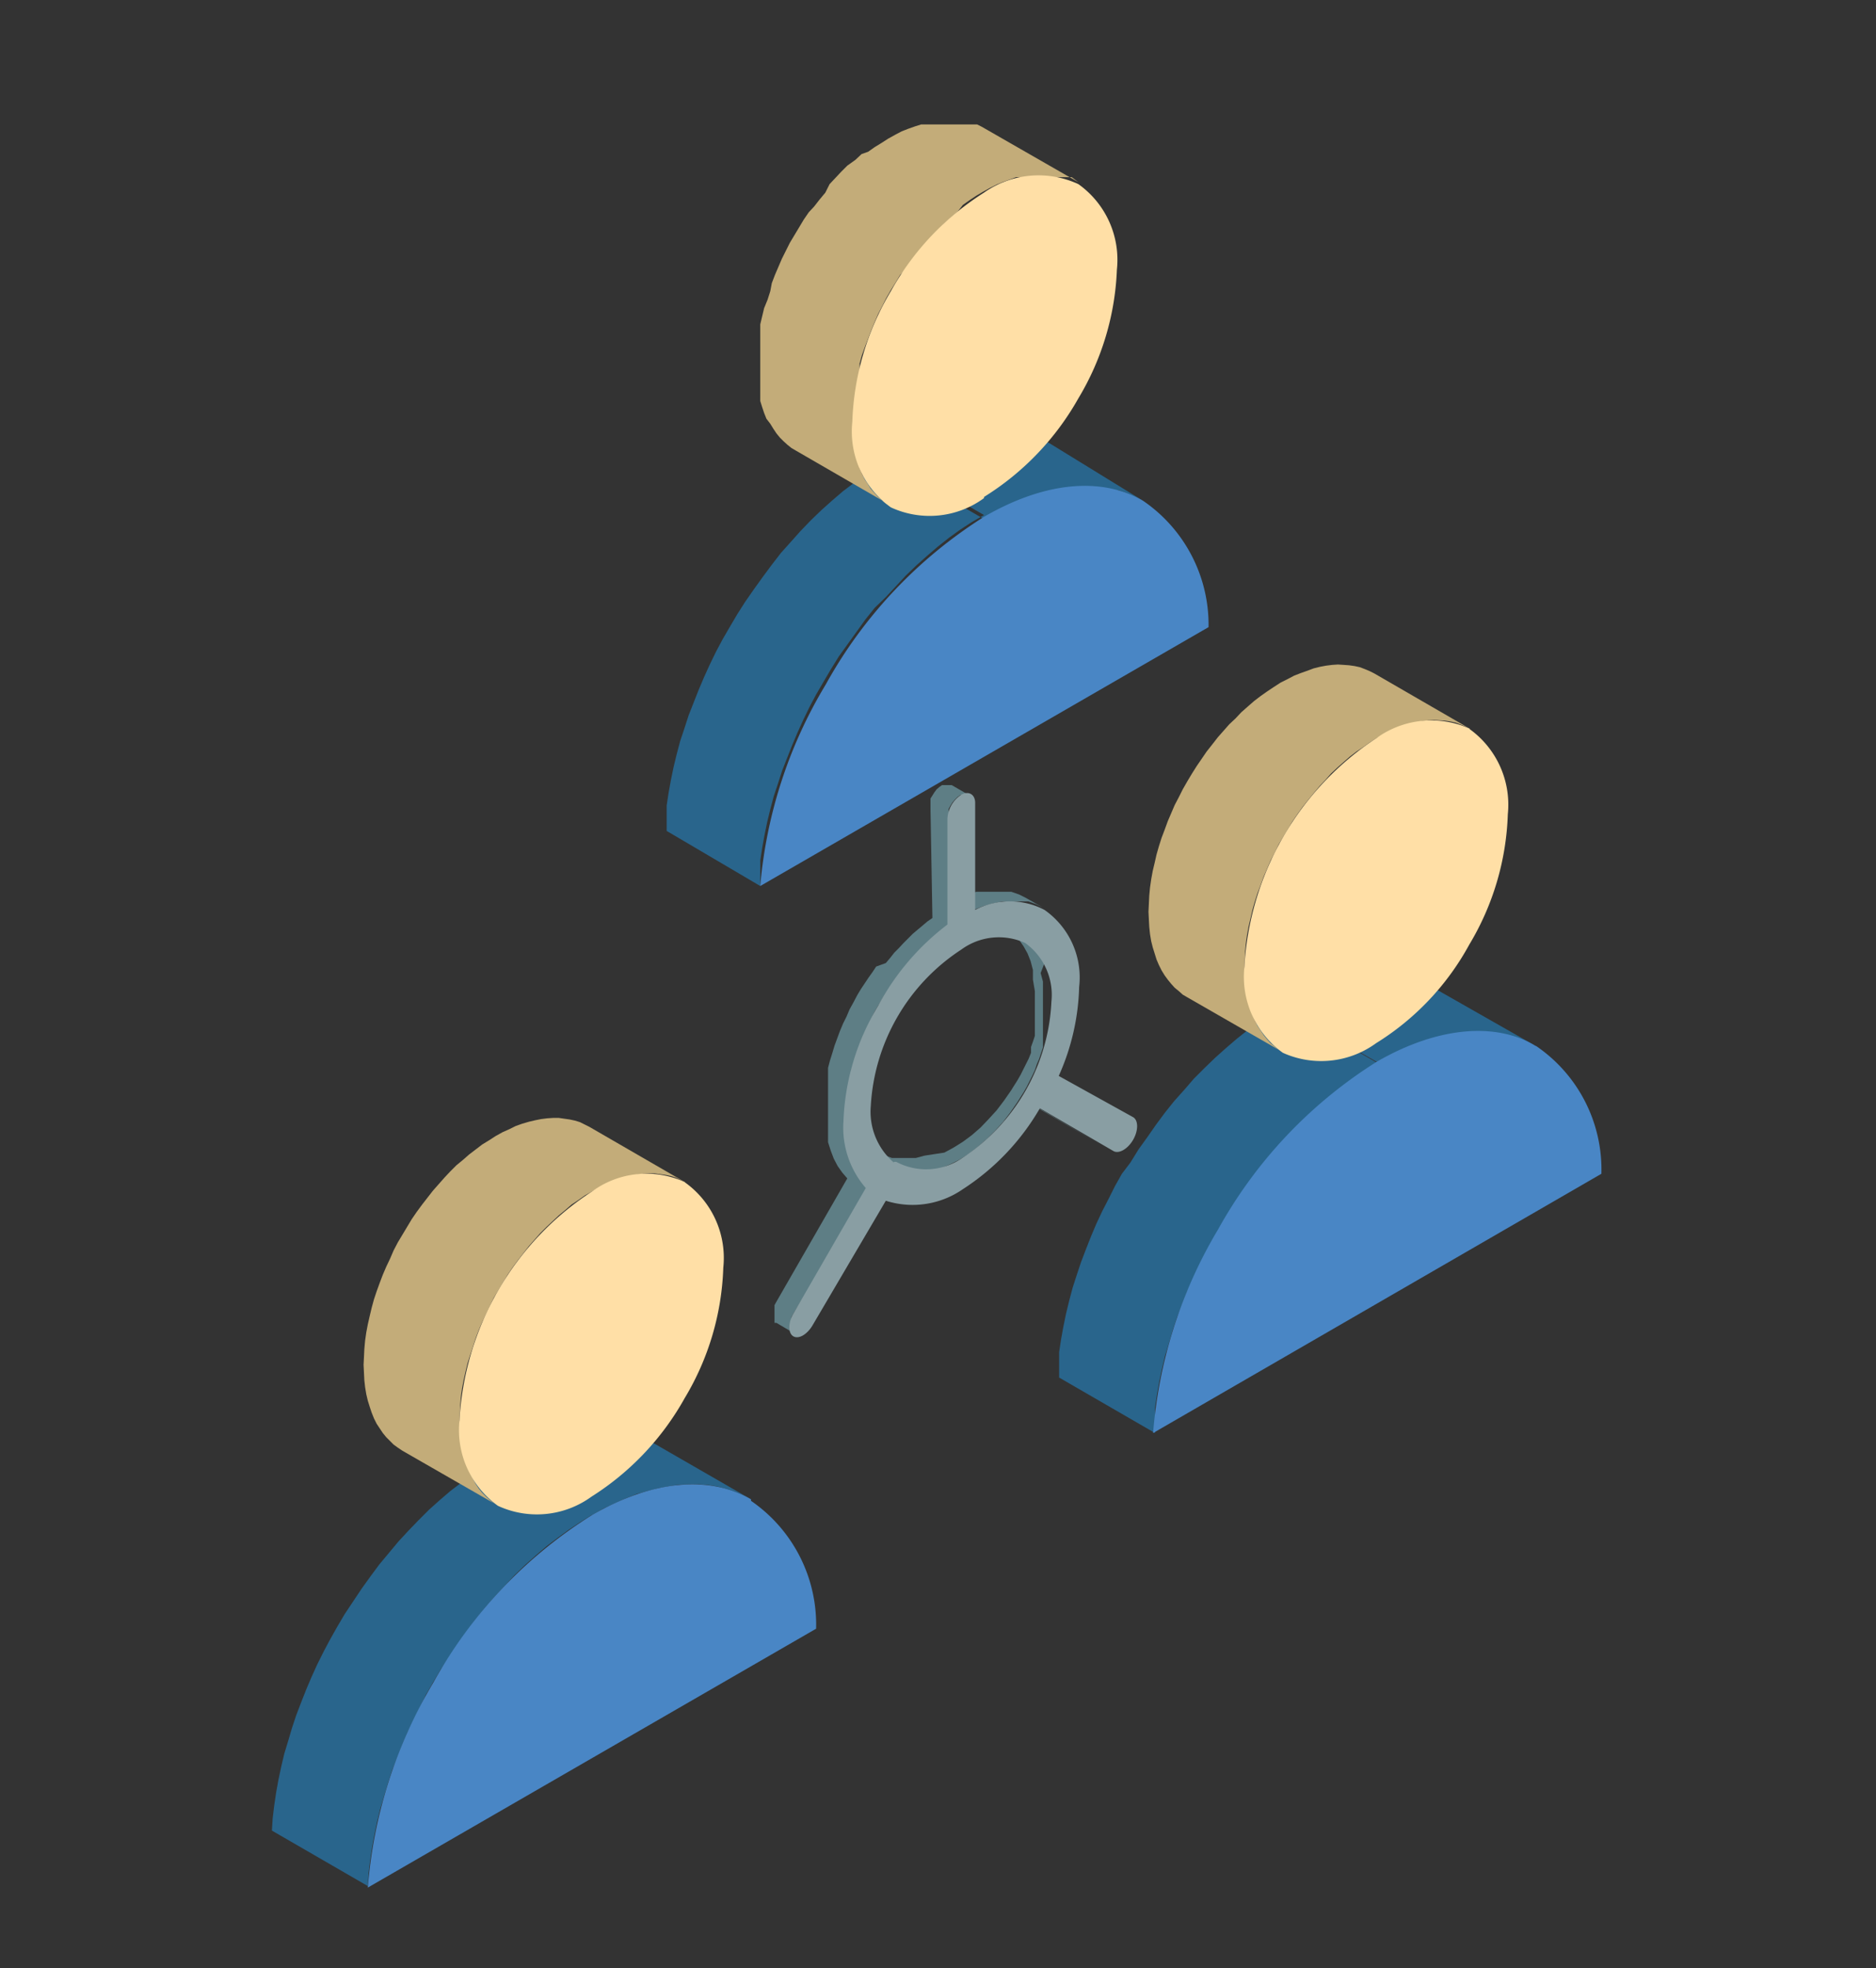 <svg id="b72a9ec1-2132-48a2-af65-a2fdaecfbac0" data-name="Calque 1" xmlns="http://www.w3.org/2000/svg" xmlns:xlink="http://www.w3.org/1999/xlink" viewBox="0 0 48.71 51.09"><rect x="0" y="0" width="48.71" height="51.09" fill="#333333" stroke="none"/><defs><style>.b4749acb-63ad-410c-9731-8e65481f1ddd{fill:none;}.acff03a0-2fa0-43dc-95c7-c0917500700e{clip-path:url(#e94f73ba-8389-4843-801f-e9ef3f5c2b8b);}.b87156f4-ae90-4865-a7bf-27c20eff96ef{fill:#8ab14e;}.a13aa1a2-142d-4b96-90f2-4fc4c28ef0f1,.a15aed96-3abb-4c66-86c6-e58d4813dacd,.a229f0c3-f042-4f3c-b7ae-096057e67ae9,.a5c9fb6a-c999-41b8-a534-fac7000c707b,.a5ea5594-9227-4ab5-815b-466c4ddb8643,.a6392901-3484-41a4-af3e-620ed1c6d664,.a63fe2ee-be7e-44b9-8dfa-8a54e3d3841d,.a7cc35a7-e5bb-4323-a34a-61c848bea150,.a8575edb-d33c-46de-aef4-b7ef8c257252,.a9ee5f5f-e5d4-4ff3-aa91-e96cdbb89fa5,.ac6a438a-935e-4965-bb2f-e130b481c53f,.ad505df3-2335-405e-b053-eb5583f707f5,.afd6b619-daf3-4c83-9bd1-ab3534545b41,.aff535cc-0ad0-4421-a3de-c5e9a8245626,.b3d4031f-5399-47bf-aacd-2478950cd2fe,.b4f2eb8e-7caa-4479-9ab6-f77830eba5b9,.b6d4a93a-a5ef-4ff2-bb44-b3d5726bf739,.b73de048-3520-43f9-aa6a-ad11a791c70f,.b7663231-ce5f-48c0-bc5b-82f5c04b1513,.b87156f4-ae90-4865-a7bf-27c20eff96ef,.b8b03f1f-4542-4695-b06e-50234cce45ab,.b8b7f8ce-908a-4a23-ac9c-4527768943c7,.b94bf036-f24f-4e4b-85b6-3bcc139036ae,.ba7ae6f1-05d9-4c4d-ab5a-af1c88404bd5,.bcd22d88-5048-4e89-b6bc-2c7d2a035e95,.bd1b7c06-15b7-4a47-884b-1291211d0eb7,.bf05d2cc-87c6-495f-8b17-5180ccdae62d,.e091a872-6a40-44a9-8551-c63a96f0ad91,.eb12dd03-bf17-4853-9b86-3468f5a69cb8,.ec63d192-4b55-4621-b091-5a7ef806e4bd,.f627350c-0abe-4081-aaaf-a5109667d4b3,.f84e8ced-9a91-4f5c-83af-741cec42e0d0{fill-rule:evenodd;}.b6d4a93a-a5ef-4ff2-bb44-b3d5726bf739{fill:#1e9c52;}.bd1b7c06-15b7-4a47-884b-1291211d0eb7{fill:#71913e;}.a229f0c3-f042-4f3c-b7ae-096057e67ae9{fill:#217e46;}.b8b03f1f-4542-4695-b06e-50234cce45ab{fill:#93c24c;}.ac6a438a-935e-4965-bb2f-e130b481c53f{fill:#9bc659;}.bb8eb37c-9bda-4094-a006-9bd54bc4cc84{clip-path:url(#afb2b5fd-6480-4714-8c35-532aae11f097);}.e091a872-6a40-44a9-8551-c63a96f0ad91{fill:#ec5f4d;}.f84e8ced-9a91-4f5c-83af-741cec42e0d0{fill:#c03a2b;}.a6392901-3484-41a4-af3e-620ed1c6d664{fill:#953c3c;}.b5563888-50e7-41d0-b4af-dbfb8e9c6d44{clip-path:url(#b27bd6d5-ede0-4259-afa9-350b33d5f1d5);}.b73de048-3520-43f9-aa6a-ad11a791c70f,.f44ef190-64be-4538-a6e3-d37ef694ee1e{fill:#e7eaeb;}.a8575edb-d33c-46de-aef4-b7ef8c257252,.b859a8a3-b1b0-4a66-9034-e2d5cfc7fe65{fill:#9d9d9c;}.b4f2eb8e-7caa-4479-9ab6-f77830eba5b9{fill:#ffe8be;}.b8b7f8ce-908a-4a23-ac9c-4527768943c7{fill:#2d3e50;}.a63fe2ee-be7e-44b9-8dfa-8a54e3d3841d{fill:#e6e6e6;}.b94bf036-f24f-4e4b-85b6-3bcc139036ae{fill:#fff;}.a2c42aae-503d-4eb0-8df3-6f20810aa6a4{clip-path:url(#f6c0fbfb-0cdc-4669-9f25-ea80a9a53cff);}.a5c9fb6a-c999-41b8-a534-fac7000c707b{fill:#e9f0f6;}.eb12dd03-bf17-4853-9b86-3468f5a69cb8{fill:#bdbdbc;}.ba7ae6f1-05d9-4c4d-ab5a-af1c88404bd5{fill:#41a5bb;}.bf05d2cc-87c6-495f-8b17-5180ccdae62d{fill:#425b74;}.e9de8f8b-246d-417b-a442-9dc3c36245eb{clip-path:url(#b9c8cbac-f05e-4485-b687-e55a139daa0b);}.a9ee5f5f-e5d4-4ff3-aa91-e96cdbb89fa5{fill:#31383b;}.f627350c-0abe-4081-aaaf-a5109667d4b3{fill:#2c3e50;}.a7cc35a7-e5bb-4323-a34a-61c848bea150{fill:#293845;}.aff535cc-0ad0-4421-a3de-c5e9a8245626{fill:#e6eaeb;}.afd6b619-daf3-4c83-9bd1-ab3534545b41{fill:#9eb4ba;}.b7663231-ce5f-48c0-bc5b-82f5c04b1513{fill:#42576f;}.ec63d192-4b55-4621-b091-5a7ef806e4bd{fill:#23303c;}.b3d4031f-5399-47bf-aacd-2478950cd2fe{fill:#29658c;}.a5ea5594-9227-4ab5-815b-466c4ddb8643{fill:#c3ac79;}.a15aed96-3abb-4c66-86c6-e58d4813dacd{fill:#4986c5;}.a3e6533c-7de7-4f6b-92ba-5d879c09bb13{clip-path:url(#a23541d0-f5da-4993-90ed-2d34c0054aaa);}.bcd22d88-5048-4e89-b6bc-2c7d2a035e95{fill:#5e7e85;}.a13aa1a2-142d-4b96-90f2-4fc4c28ef0f1{fill:#899ea3;}.ad505df3-2335-405e-b053-eb5583f707f5{fill:#ffdfa6;}.f8dda702-ef58-4dc5-843b-1f4bd335f1b4{clip-path:url(#a1167833-2e5f-418c-89c2-5739af39c800);}</style><clipPath id="e94f73ba-8389-4843-801f-e9ef3f5c2b8b"><rect class="b4749acb-63ad-410c-9731-8e65481f1ddd" x="-404.98" y="0.31" width="42.16" height="49.59"/></clipPath><clipPath id="afb2b5fd-6480-4714-8c35-532aae11f097"><rect class="b4749acb-63ad-410c-9731-8e65481f1ddd" x="-363.16" y="4.01" width="48.19" height="40.16"/></clipPath><clipPath id="b27bd6d5-ede0-4259-afa9-350b33d5f1d5"><rect class="b4749acb-63ad-410c-9731-8e65481f1ddd" x="-266.55" y="2.85" width="42.57" height="47.06"/></clipPath><clipPath id="f6c0fbfb-0cdc-4669-9f25-ea80a9a53cff"><rect class="b4749acb-63ad-410c-9731-8e65481f1ddd" x="-222.02" y="3.79" width="46.11" height="46.11"/></clipPath><clipPath id="b9c8cbac-f05e-4485-b687-e55a139daa0b"><rect class="b4749acb-63ad-410c-9731-8e65481f1ddd" x="-132.55" y="3.29" width="62.36" height="47.11"/></clipPath><clipPath id="a23541d0-f5da-4993-90ed-2d34c0054aaa"><rect class="b4749acb-63ad-410c-9731-8e65481f1ddd" x="-69.96" y="-4.23" width="62.36" height="54.15"/></clipPath><clipPath id="a1167833-2e5f-418c-89c2-5739af39c800"><rect class="b4749acb-63ad-410c-9731-8e65481f1ddd" x="-9.05" y="-4.46" width="65.2" height="56.61"/></clipPath></defs><title>picto-services</title><g class="acff03a0-2fa0-43dc-95c7-c0917500700e"><path class="b87156f4-ae90-4865-a7bf-27c20eff96ef" d="M27.57,48.69l-5.34-3.07-.11-.1L22,45.39,22,45.22,22,45V34.27l5.33,3.08V48.09l0,.21.05.17.09.13ZM38,18.88,32.62,15.8l9.3-5.37.19-.08.18,0h.16l.13,0,5.34,3.08-.14,0h-.16l-.18,0-.18.09ZM22,22l-9.3,5.37-.19.13-.18.16-.15.2L12,28l-.11.22-.09.23-.06.24V39.31l.06.17.09.13.11.09,5.33,3.08-.11-.09-.09-.13-.05-.17,0-.21V32l0-.22.05-.24.09-.23.11-.23.14-.21.16-.19.17-.16.19-.13L27.29,25V14.3l0-.23.05-.24.09-.23.12-.22.13-.21.16-.19.18-.17.18-.13L37,7.6l.19-.08.17,0h.16l.14,0L32.35,4.46l-.14,0h-.16l-.17,0-.19.08L22.89,9.6l-.19.13-.17.17-.16.19-.14.21-.11.22-.09.24L22,11l0,.23Z"/><path class="b6d4a93a-a5ef-4ff2-bb44-b3d5726bf739" d="M37,43.55l-8.8,5.08c-.51.3-.93,0-.93-.54V37.35L18,42.72c-.51.29-.93.05-.93-.54V32A2.06,2.06,0,0,1,18,30.41L27.29,25V14.3a2.08,2.08,0,0,1,.93-1.62L37,7.6c.52-.3.93,0,.93.54V18.88l9.31-5.37c.51-.29.93-.06.93.54V24.2a2.06,2.06,0,0,1-.93,1.62L38,31.19V41.93A2,2,0,0,1,37,43.55"/><polygon class="bd1b7c06-15b7-4a47-884b-1291211d0eb7" points="17.07 31.83 11.74 28.75 11.72 28.95 11.72 39.1 11.74 39.31 11.8 39.48 11.89 39.61 12 39.71 17.33 42.78 17.21 42.69 17.13 42.56 17.08 42.39 17.06 42.18 17.06 32.02 17.07 31.83"/><path class="a229f0c3-f042-4f3c-b7ae-096057e67ae9" d="M17.41,42.82V32l-.34-.19a1.21,1.21,0,0,0,0,.19V42.18c0,.34.13.57.35.64"/><path class="a229f0c3-f042-4f3c-b7ae-096057e67ae9" d="M17.41,42.82V32l-.34-.19a1.21,1.21,0,0,0,0,.19V42.18c0,.34.13.57.35.64"/><polygon class="bd1b7c06-15b7-4a47-884b-1291211d0eb7" points="21.96 21.96 27.29 25.04 27.29 14.3 27.31 14.07 27.36 13.84 27.45 13.61 22.12 10.53 22.03 10.76 21.98 10.99 21.96 11.22 21.96 21.96"/><polygon class="bd1b7c06-15b7-4a47-884b-1291211d0eb7" points="27.57 48.69 22.23 45.62 22.12 45.52 22.03 45.39 21.98 45.22 21.96 45.01 21.96 34.27 27.29 37.35 27.29 48.09 27.31 48.3 27.37 48.47 27.45 48.6 27.57 48.69"/><path class="b8b03f1f-4542-4695-b06e-50234cce45ab" d="M37,43.55l-8.8,5.08c-.51.3-.93,0-.93-.54V37.35L18,42.72c-.51.29-.93.05-.93-.54V32A2.06,2.06,0,0,1,18,30.41L27.29,25V14.3a2.08,2.08,0,0,1,.93-1.62L37,7.6c.52-.3.93,0,.93.54V18.88l9.31-5.37c.51-.29.93-.06.93.54V24.2a2.06,2.06,0,0,1-.93,1.62L38,31.19V41.93A2,2,0,0,1,37,43.55"/><path class="ac6a438a-935e-4965-bb2f-e130b481c53f" d="M36.84,43.24a1.7,1.7,0,0,0,.76-1.31V31l9.48-5.47a1.76,1.76,0,0,0,.76-1.32V14.05c0-.32-.13-.39-.41-.24L37.6,19.49V8.14c0-.32-.13-.39-.4-.23L28.4,13a1.73,1.73,0,0,0-.76,1.31V25.24l-9.47,5.47A1.73,1.73,0,0,0,17.41,32V42.18c0,.32.13.39.4.23l9.83-5.67V48.09c0,.32.13.39.41.23Z"/></g><g class="bb8eb37c-9bda-4094-a006-9bd54bc4cc84"><path class="e091a872-6a40-44a9-8551-c63a96f0ad91" d="M46.17,18.26a7.26,7.26,0,0,0-2.67.49c-.19.08-.34,0-.34-.25V11.19a.89.89,0,0,1,.39-.67l5.57-3.21v-3L43.55,7.5c-.21.12-.39,0-.39-.22V.54l-1.3.76-1.31.75V8.79a.85.85,0,0,1-.39.67L34.6,12.67v3l5.56-3.21c.22-.12.39,0,.39.22V20a.86.86,0,0,1-.32.63,18.82,18.82,0,0,0-2.69,2.6,23,23,0,0,0-2.29,3.27l0,0a22.48,22.48,0,0,0-2,4.69,16.23,16.23,0,0,0-.71,4.53,9.14,9.14,0,0,0,.71,3.72,5,5,0,0,0,2,2.33h0a5,5,0,0,0,3,.58,8.92,8.92,0,0,0,3.58-1.24,16.19,16.19,0,0,0,3.57-2.88,22.43,22.43,0,0,0,3-4.07l0,0h0a21.89,21.89,0,0,0,2-4.68,16,16,0,0,0,.71-4.54,9,9,0,0,0-.71-3.72,5.06,5.06,0,0,0-2-2.32h0a4.87,4.87,0,0,0-2.3-.62m-1.73,3.4a3.54,3.54,0,0,1,2.17.4l0,0h0a3.56,3.56,0,0,1,1.46,1.68,6.55,6.55,0,0,1,.51,2.69,11.59,11.59,0,0,1-.51,3.28,15.59,15.59,0,0,1-1.45,3.37h0a15.69,15.69,0,0,1-2.19,3,11.85,11.85,0,0,1-2.58,2.08,6.54,6.54,0,0,1-2.59.9,3.57,3.57,0,0,1-2.18-.42h0a3.57,3.57,0,0,1-1.46-1.68,6.52,6.52,0,0,1-.51-2.69A11.52,11.52,0,0,1,35.62,31a16,16,0,0,1,1.44-3.34l0,0v0h0a15.75,15.75,0,0,1,2.18-2.95,11.38,11.38,0,0,1,2.59-2.08,6.3,6.3,0,0,1,2.58-.9"/><path class="e091a872-6a40-44a9-8551-c63a96f0ad91" d="M46.17,18.26a7.26,7.26,0,0,0-2.67.49c-.19.08-.34,0-.34-.25V11.19a.89.89,0,0,1,.39-.67l5.57-3.21v-3L43.55,7.5c-.21.12-.39,0-.39-.22V.54l-1.3.76-1.31.75V8.79a.85.85,0,0,1-.39.67L34.6,12.67v3l5.56-3.21c.22-.12.39,0,.39.22V20a.86.86,0,0,1-.32.63,18.82,18.82,0,0,0-2.69,2.6,23,23,0,0,0-2.29,3.27l0,0a22.48,22.48,0,0,0-2,4.69,16.23,16.23,0,0,0-.71,4.53,9.14,9.14,0,0,0,.71,3.72,5,5,0,0,0,2,2.33h0a5,5,0,0,0,3,.58,8.92,8.92,0,0,0,3.58-1.24,16.19,16.19,0,0,0,3.57-2.88,22.43,22.43,0,0,0,3-4.07l0,0h0a21.89,21.89,0,0,0,2-4.68,16,16,0,0,0,.71-4.54,9,9,0,0,0-.71-3.72,5.06,5.06,0,0,0-2-2.32h0a4.87,4.87,0,0,0-2.3-.62m-1.73,3.4a3.54,3.54,0,0,1,2.17.4l0,0h0a3.56,3.56,0,0,1,1.46,1.68,6.55,6.55,0,0,1,.51,2.69,11.59,11.59,0,0,1-.51,3.28,15.59,15.59,0,0,1-1.45,3.37h0a15.69,15.69,0,0,1-2.19,3,11.85,11.85,0,0,1-2.58,2.08,6.54,6.54,0,0,1-2.59.9,3.57,3.57,0,0,1-2.18-.42h0a3.57,3.57,0,0,1-1.46-1.68,6.52,6.52,0,0,1-.51-2.69A11.52,11.52,0,0,1,35.62,31a16,16,0,0,1,1.44-3.34l0,0v0h0a15.75,15.75,0,0,1,2.18-2.95,11.38,11.38,0,0,1,2.59-2.08,6.3,6.3,0,0,1,2.58-.9"/><polygon class="f84e8ced-9a91-4f5c-83af-741cec42e0d0" points="40.99 6.02 40.91 6.06 40.84 6.08 40.77 6.07 40.72 6.05 43.28 7.53 43.34 7.55 43.4 7.55 43.47 7.54 43.55 7.5 49.12 4.29 46.56 2.81 40.99 6.02"/><polygon class="f84e8ced-9a91-4f5c-83af-741cec42e0d0" points="32.03 12.7 32.03 14.21 34.6 15.69 34.6 14.18 34.6 13.81 34.6 12.67 40.16 9.46 40.24 9.41 40.31 9.34 40.38 9.26 40.43 9.17 40.48 9.08 40.52 8.98 40.54 8.88 40.55 8.79 40.55 2.06 41.86 1.3 43.17 0.54 40.6 -0.94 39.3 -0.18 37.99 0.57 37.99 7.31 37.98 7.4 37.96 7.5 37.92 7.6 37.87 7.69 37.81 7.78 37.75 7.86 37.68 7.92 37.6 7.98 32.03 11.19 32.03 12.34 32.03 12.7"/><path class="f84e8ced-9a91-4f5c-83af-741cec42e0d0" d="M30.64,38l.19.38.2.35.23.34.25.3.26.28.28.25.29.23.32.2h0l2.54,1.47,0,0h0l-.06,0-.27-.18-.3-.23-.28-.25-.26-.28-.25-.31-.23-.32-.2-.36-.19-.38-.08-.19-.08-.2-.07-.2-.07-.21-.07-.21,0-.22L32.72,38l0-.23,0-.23,0-.24,0-.25,0-.25,0-.26,0-.26V35.2l0-.28,0-.27,0-.29,0-.28,0-.28,0-.29,0-.28.06-.29,0-.28.07-.29.07-.29L33,31.8l.08-.29.08-.29.09-.3.1-.3.1-.3.11-.3.11-.29.12-.3.12-.3.12-.29.13-.29.14-.3.14-.29.14-.29.15-.28.15-.29.15-.28.16-.29,0,0,.26-.44.26-.42.28-.42.28-.42.29-.4.3-.4.31-.39.31-.38.32-.36.32-.35.32-.34.34-.33.34-.32.34-.32.35-.29.36-.29.07-.06.06-.07,0-.08.05-.08,0-.08,0-.09V12.62l0-.07,0-.06,0,0L37.87,11l.05,0,0,.06,0,.07v7.48l0,.08,0,.09,0,.08,0,.08-.06.08-.06.07-.06.06-.36.29-.35.3-.34.3-.35.33-.33.33-.33.34-.32.35-.31.36-.31.38-.31.39-.3.4-.29.41-.29.41-.27.42-.27.42-.27.46-.16.29-.15.28-.15.29-.15.28-.14.29-.14.29-.14.3-.13.29-.12.3-.13.29-.11.3-.11.29-.11.3-.1.3-.1.3-.09.3-.08.29-.08.29-.07.28-.07.29-.06.29-.07.28-.05.29-.05.28,0,.29,0,.28,0,.28,0,.28,0,.29,0,.27v1.09l0,.26,0,.26,0,.25,0,.25,0,.24,0,.23.05.23.05.23.07.22.06.21.07.21.07.2.08.2Z"/><polygon class="f84e8ced-9a91-4f5c-83af-741cec42e0d0" points="48.47 18.88 45.91 17.4 45.65 17.27 45.39 17.14 45.11 17.04 44.83 16.95 44.53 16.89 44.23 16.83 43.93 16.8 43.61 16.78 43.3 16.78 42.98 16.8 42.65 16.84 42.32 16.89 41.98 16.96 41.64 17.04 41.29 17.15 40.94 17.28 40.87 17.3 40.81 17.3 40.75 17.29 40.7 17.26 43.26 18.74 43.31 18.77 43.37 18.78 43.43 18.77 43.5 18.75 43.85 18.63 44.2 18.53 44.54 18.44 44.88 18.37 45.22 18.32 45.54 18.28 45.86 18.26 46.17 18.26 46.49 18.28 46.8 18.31 47.09 18.36 47.39 18.43 47.67 18.52 47.95 18.63 48.21 18.75 48.42 18.85 48.48 18.89 48.48 18.89 48.5 18.9 48.45 18.87 48.47 18.88"/><polygon class="a6392901-3484-41a4-af3e-620ed1c6d664" points="46.61 33.14 46.63 33.11 46.63 33.1 46.86 32.69 47.08 32.28 47.28 31.86 47.47 31.45 47.65 31.02 47.81 30.59 47.96 30.16 48.09 29.73 48.21 29.31 48.31 28.9 48.4 28.48 48.47 28.07 48.53 27.66 48.57 27.25 48.6 26.85 48.6 26.45 48.6 26.06 48.57 25.69 48.53 25.33 48.47 24.99 48.4 24.66 48.31 24.34 48.21 24.05 48.09 23.76 47.96 23.49 47.81 23.23 47.65 22.99 47.47 22.77 47.28 22.57 47.08 22.39 46.86 22.22 46.63 22.08 44.07 20.6 44.07 20.6 44.3 20.75 44.52 20.91 44.72 21.09 44.91 21.29 45.08 21.51 45.25 21.75 45.4 22.01 45.53 22.29 45.65 22.57 45.75 22.86 45.84 23.18 45.91 23.51 45.97 23.85 46.01 24.21 46.04 24.58 46.04 24.97 46.04 25.37 46.01 25.77 45.97 26.18 45.91 26.59 45.84 27 45.75 27.42 45.65 27.83 45.53 28.25 45.4 28.68 45.25 29.11 45.08 29.54 44.91 29.96 44.72 30.39 44.52 30.8 44.3 31.21 44.07 31.62 44.07 31.63 43.83 32.03 43.58 32.42 43.32 32.8 43.05 33.18 42.77 33.55 42.48 33.9 42.19 34.24 41.88 34.58 41.58 34.89 41.27 35.18 40.95 35.47 40.63 35.74 40.3 35.99 39.97 36.23 39.64 36.45 39.3 36.66 38.95 36.84 38.62 37.01 38.29 37.16 37.96 37.28 37.64 37.38 37.32 37.46 37.01 37.52 36.71 37.56 36.41 37.58 36.11 37.58 35.82 37.56 35.54 37.52 35.27 37.45 35.01 37.37 34.76 37.27 34.52 37.14 34.52 37.14 37.08 38.62 37.09 38.62 37.32 38.74 37.57 38.85 37.83 38.93 38.1 38.99 38.38 39.04 38.67 39.06 38.97 39.06 39.27 39.04 39.58 39 39.89 38.94 40.2 38.86 40.52 38.76 40.85 38.63 41.18 38.49 41.52 38.33 41.86 38.14 42.2 37.93 42.53 37.71 42.87 37.47 43.19 37.22 43.51 36.95 43.83 36.66 44.14 36.37 44.44 36.06 44.74 35.73 45.04 35.38 45.33 35.02 45.61 34.66 45.88 34.28 46.14 33.9 46.39 33.51 46.58 33.19 46.61 33.14"/><polygon class="a6392901-3484-41a4-af3e-620ed1c6d664" points="37.92 7.59 40.48 9.07 40.52 8.98 40.54 8.88 40.55 8.79 40.55 2.05 37.98 0.57 37.98 7.31 37.98 7.4 37.96 7.5 37.92 7.59"/><polygon class="a6392901-3484-41a4-af3e-620ed1c6d664" points="34.6 12.67 32.03 11.19 32.03 12.33 32.03 12.71 32.03 14.21 34.6 15.7 34.6 14.18 34.6 13.81 34.6 12.67"/><polygon class="a6392901-3484-41a4-af3e-620ed1c6d664" points="37.94 18.77 40.5 20.25 40.53 20.18 40.54 20.1 40.55 20.02 40.55 12.7 40.54 12.62 40.52 12.55 40.48 12.49 40.43 12.45 37.87 10.97 37.92 11.01 37.96 11.07 37.98 11.14 37.98 11.23 37.98 18.53 37.98 18.62 37.96 18.7 37.94 18.77"/><path class="e091a872-6a40-44a9-8551-c63a96f0ad91" d="M46.17,18.26a7.26,7.26,0,0,0-2.67.49c-.19.08-.34,0-.34-.25V11.19a.89.89,0,0,1,.39-.67l5.57-3.21v-3L43.55,7.5c-.21.12-.39,0-.39-.22V.54l-1.3.76-1.31.75V8.79a.85.85,0,0,1-.39.67L34.6,12.67v3l5.56-3.21c.22-.12.39,0,.39.22V20a.86.86,0,0,1-.32.63,18.82,18.82,0,0,0-2.69,2.6,23,23,0,0,0-2.29,3.27l0,0a22.48,22.48,0,0,0-2,4.69,16.23,16.23,0,0,0-.71,4.53,9.14,9.14,0,0,0,.71,3.72,5,5,0,0,0,2,2.33h0a5,5,0,0,0,3,.58,8.92,8.92,0,0,0,3.58-1.24,16.19,16.19,0,0,0,3.57-2.88,22.43,22.43,0,0,0,3-4.07l0,0h0a21.89,21.89,0,0,0,2-4.68,16,16,0,0,0,.71-4.54,9,9,0,0,0-.71-3.72,5.06,5.06,0,0,0-2-2.32h0a4.87,4.87,0,0,0-2.3-.62m-1.73,3.4a3.54,3.54,0,0,1,2.17.4l0,0h0a3.56,3.56,0,0,1,1.46,1.68,6.55,6.55,0,0,1,.51,2.69,11.59,11.59,0,0,1-.51,3.28,15.59,15.59,0,0,1-1.45,3.37h0a15.69,15.69,0,0,1-2.19,3,11.85,11.85,0,0,1-2.58,2.08,6.54,6.54,0,0,1-2.59.9,3.57,3.57,0,0,1-2.18-.42h0a3.57,3.57,0,0,1-1.46-1.68,6.52,6.52,0,0,1-.51-2.69A11.52,11.52,0,0,1,35.62,31a16,16,0,0,1,1.44-3.34l0,0v0h0a15.75,15.75,0,0,1,2.18-2.95,11.38,11.38,0,0,1,2.59-2.08,6.3,6.3,0,0,1,2.58-.9"/><polygon class="a6392901-3484-41a4-af3e-620ed1c6d664" points="30.61 37.92 33.17 39.4 33.12 39.28 33.04 39.08 32.97 38.88 32.9 38.67 32.84 38.46 32.78 38.24 32.73 38.01 32.68 37.78 32.63 37.55 32.6 37.31 32.56 37.06 32.54 36.81 32.52 36.55 32.51 36.29 32.5 36.02 32.49 35.76 32.5 35.48 32.51 35.2 32.52 34.92 32.54 34.65 32.56 34.36 32.6 34.08 32.63 33.8 32.68 33.51 32.73 33.23 32.78 32.94 32.84 32.66 32.9 32.37 32.97 32.08 33.04 31.79 33.12 31.51 33.13 31.47 30.57 29.99 30.56 30.03 30.48 30.32 30.41 30.6 30.34 30.89 30.27 31.18 30.21 31.46 30.16 31.75 30.11 32.03 30.07 32.32 30.04 32.6 30 32.88 29.98 33.17 29.96 33.45 29.94 33.72 29.93 34 29.93 34.27 29.93 34.55 29.94 34.81 29.96 35.07 29.98 35.33 30 35.58 30.04 35.83 30.07 36.07 30.11 36.3 30.16 36.53 30.21 36.76 30.27 36.98 30.34 37.19 30.41 37.4 30.48 37.6 30.56 37.8 30.61 37.92"/></g><g class="b5563888-50e7-41d0-b4af-dbfb8e9c6d44"><path class="b73de048-3520-43f9-aa6a-ad11a791c70f" d="M8.46,36.22V31.31c0-3.92-4.84-5.34-8.18-5.63-.29.58-.57,1.16-.87,1.71l-.1.18c.87,2.08-2.2,5.12-5.39,6.32a10,10,0,0,1-7.14-.36c-2.42-.94-3.89-2.26-3.66-3.46-1.68,2.17-4,3.8-5.86,5.82l-.34.37-.32.39-.31.38-.3.39-.29.39-.27.4-.25.4L-25,39l-.21.41-.18.42-.16.42-.14.43-.11.44-.08.45L-26,42v4.44c0,1.48.19,1.87,1.8,2.79C-11.81,56.43,8.45,39.12,8.46,36.22"/><path class="b73de048-3520-43f9-aa6a-ad11a791c70f" d="M8.46,36.22V31.31c0-3.54-4-5-7.19-5.51a3.3,3.3,0,0,1,.63,1.38,5.44,5.44,0,0,1,0,2.27,6.53,6.53,0,0,1-.63,1.63A8.76,8.76,0,0,1,.17,32.66a12.94,12.94,0,0,1-2.22,2,14.22,14.22,0,0,1-2.66,1.49l-.15,0-.32.13a11.23,11.23,0,0,1-2.14.55,11.41,11.41,0,0,1-2.26.1,13.09,13.09,0,0,1-2.25-.3,17.85,17.85,0,0,1-2.32-.72,13.41,13.41,0,0,1-2.08-1,9.73,9.73,0,0,1-1.62-1.2A6.18,6.18,0,0,1-19,32.32c-1.25,1.19-2.6,2.3-3.76,3.57l-.34.37-.32.39-.31.38-.3.39-.29.39-.27.4-.25.4L-25,39l-.21.41-.18.42-.16.42-.14.43-.11.44-.08.45L-26,42v4.44c0,1.48.19,1.87,1.8,2.79C-11.81,56.43,8.45,39.12,8.46,36.22"/><path class="a8575edb-d33c-46de-aef4-b7ef8c257252" d="M1.23,25.79l-.12,0H1.06l-.11,0H.72l-.08,0H.33a.39.39,0,0,1,.11.06.41.41,0,0,1,.13.08,3,3,0,0,1,.74,1.49,5.05,5.05,0,0,1,0,2,5.84,5.84,0,0,1-.58,1.47,7.89,7.89,0,0,1-1,1.47A12.45,12.45,0,0,1-2.4,34.14a14.13,14.13,0,0,1-2.54,1.43l-.13,0-.33.13a11,11,0,0,1-2,.52,11.81,11.81,0,0,1-2.14.1,12.94,12.94,0,0,1-2.15-.3,15.52,15.52,0,0,1-2.23-.68,14.17,14.17,0,0,1-2-1,8.44,8.44,0,0,1-1.51-1.11,5.28,5.28,0,0,1-1.09-1.43h0l-.09.09h0l-.09.08h0l-.08.08h0l-.08.07,0,0h0l-.07.06h0a6.18,6.18,0,0,0,1.13,1.43A9.73,9.73,0,0,0-16.23,35a13.41,13.41,0,0,0,2.08,1,16.71,16.71,0,0,0,2.31.72,13.33,13.33,0,0,0,2.26.3,11.41,11.41,0,0,0,2.26-.1,10.4,10.4,0,0,0,2.14-.56l.32-.12.15,0A14.63,14.63,0,0,0-2,34.64a13.25,13.25,0,0,0,2.21-2,8.76,8.76,0,0,0,1.12-1.58,6.53,6.53,0,0,0,.63-1.63,5.44,5.44,0,0,0,0-2.27,3.3,3.3,0,0,0-.63-1.38Z"/><path class="b4f2eb8e-7caa-4479-9ab6-f77830eba5b9" d="M-2.59,30.25C-1.29,29-.24,26.74.77,24.68c1.37-2.82,1.3-6,1.32-8.62l-.47-1.54a8.61,8.61,0,0,1-.2-1.95,2.86,2.86,0,0,0-.46-2c-.7-.64-1.79.33-3.08,1.47A18.79,18.79,0,0,1-5,14.24a11.29,11.29,0,0,1-2.87,1.1h0a5.46,5.46,0,0,0-2.24.95c-1,.82-.93,1.48-.91,2.65a12.83,12.83,0,0,1-.6,4.53,2.34,2.34,0,0,0,0-.26,2,2,0,0,0,0-.24c0-.08,0-.16-.05-.23l-.06-.22a1.42,1.42,0,0,0,0-.22,1.59,1.59,0,0,1-.07-.2l-.06-.19c0-.07,0-.13-.08-.19s0-.11-.07-.17a1.3,1.3,0,0,1-.08-.17l-.08-.15-.09-.14-.09-.14-.09-.12-.09-.12-.1-.11a.47.47,0,0,0-.1-.1l-.1-.09-.1-.09-.1-.07-.1-.06-.11-.06-.11-.05-.1,0-.11,0-.11,0-.1,0-.11,0h-.22l-.1,0h-.11l-.1,0a.29.29,0,0,0-.1,0l-.11,0-.09.05-.1.05-.09.05-.1.07-.08.06-.09.08a.3.3,0,0,0-.08.08.3.3,0,0,0-.08.08l-.08.09-.08.1-.06.1h0l-.06.11-.06.11-.06.12a.54.54,0,0,1-.05.11.5.5,0,0,1-.05.13.65.65,0,0,1,0,.13l0,.14,0,.13,0,.15a.77.77,0,0,1,0,.15s0,.1,0,.15a.76.76,0,0,1,0,.15.86.86,0,0,0,0,.16v.16c0,.06,0,.11,0,.17l0,.17a1.22,1.22,0,0,0,0,.17l0,.17a10.37,10.37,0,0,0,1,2.37c.12.22,0,.8-.14,1.13,2.47,2.79,6,4.71,8.9,4.7a5.61,5.61,0,0,0,3.69-1.4"/><path class="b8b7f8ce-908a-4a23-ac9c-4527768943c7" d="M-18.32,9.06c-2.28,4.17-.84,15.59,3.08,18.06.08-.21.34-1,.2-1.3a10.37,10.37,0,0,1-1-2.37c-.85-3.76,3.63-5.52,4.41,0a12.83,12.83,0,0,0,.6-4.53c0-1.17-.06-1.83.91-2.65a5.59,5.59,0,0,1,2.24-.95h0A11.29,11.29,0,0,0-5,14.24,18.79,18.79,0,0,0-2.12,12C-.83,10.89.26,9.91,1,10.55c.43.39.45,1.17.46,2a8.61,8.61,0,0,0,.2,1.95l.47,1.54a31.49,31.49,0,0,0-.2-6.31C1.35,6-.32,5.88-4.91,3.45A6.65,6.65,0,0,0-8,2.38c-3.46-.11-8.6,3.92-10.3,6.68"/><path class="a63fe2ee-be7e-44b9-8dfa-8a54e3d3841d" d="M-19,11.12C-7.6,10.22-5.68,8.35-2.52,4.67c2.82,1.41,4,2.09,4.41,5.08a23.7,23.7,0,0,1,.23,2.49c-3.85,7.7-13.07,10.18-20.52,9.67A23.62,23.62,0,0,1-19,11.12"/><path class="b94bf036-f24f-4e4b-85b6-3bcc139036ae" d="M1.74,8.91A4.52,4.52,0,0,0-.44,5.8c-3.58,3-4.16,7.59-18.95,8.29a25.19,25.19,0,0,0,.34,5h.29C-5.84,18.53-2,14.9,1.74,8.91"/></g><g class="a2c42aae-503d-4eb0-8df3-6f20810aa6a4"><path class="b8b7f8ce-908a-4a23-ac9c-4527768943c7" d="M44,3.08a5.26,5.26,0,0,1,3.19,1.84c.44.76.32,1,.13,1.3l-2.91,5-.18.22-.27.17-.33.11-.41,0-.45,0-.46-.11-.46-.17-.44-.22L41,11l-.38-.32-.32-.34L40,10l-.17-.37-.08-.35,0-.31.1-.28,2.91-5c.19-.34.31-.54,1.19-.54"/><path class="b8b7f8ce-908a-4a23-ac9c-4527768943c7" d="M31.22,24.5a4.33,4.33,0,0,1,3.4,2,1.4,1.4,0,0,1,.14,1.39l-.55.94L34,29l-.28.18a3.78,3.78,0,0,1-4.46-2.57l0-.33.11-.29.54-.95a1.4,1.4,0,0,1,1.27-.57"/><path class="a8575edb-d33c-46de-aef4-b7ef8c257252" d="M22.91,47.17c-2.07-1.48-3.38-3.11-3.4-5.76,0-.17,0-2.17,0-1.72a5.55,5.55,0,0,0,1.11,3.16A16.52,16.52,0,0,0,22,44.3a15,15,0,0,0,2.8,1.8c2.82,1.53,7.4,2.11,10.63,1.94A20.25,20.25,0,0,0,45,45.35c.45-.25.28-.26.28.64,0,.15,0,1.22,0,1.29-.26.49-3.23,1.66-3.9,1.87-5.26,1.68-12.4,1.5-17.24-1.3l-.71-.4Zm3.93-11.6a5.43,5.43,0,0,0-2.72,3.35,20.8,20.8,0,0,0-.07,2.78,5,5,0,0,1,2.77-4c1.1-.66.9-.2.9-1.6s.26-1.23-.88-.56"/><path class="b73de048-3520-43f9-aa6a-ad11a791c70f" d="M44.55,45.6a18,18,0,0,1-4.75,1.83,24.28,24.28,0,0,1-5.62.65h0a24.34,24.34,0,0,1-5.62-.65h0a18.64,18.64,0,0,1-3.77-1.32L22.91,45a9.55,9.55,0,0,1-2.28-2.18h0a5.56,5.56,0,0,1-1.11-3.24h0a5.6,5.6,0,0,1,1.12-3.25h0a10.05,10.05,0,0,1,3.18-2.74l.71-.41.63.37L27,34.66l.68.4-.7.41a8.57,8.57,0,0,0-.74.47,6.28,6.28,0,0,0-1.47,1.43,3.8,3.8,0,0,0-.76,2.24h0a3.86,3.86,0,0,0,.77,2.24h0l.11.15A7,7,0,0,0,27,43.74,12.18,12.18,0,0,0,30.3,45a17.16,17.16,0,0,0,3.88.44h0A17,17,0,0,0,38.06,45a12.38,12.38,0,0,0,3.29-1.28l.71-.4.66.38,1.88,1.09.66.38Z"/><rect class="b859a8a3-b1b0-4a66-9034-e2d5cfc7fe65" x="22.76" y="39.81" width="2.19" height="7.16"/><polygon class="a5c9fb6a-c999-41b8-a534-fac7000c707b" points="24.95 46.19 28.17 44.32 28.03 39.89 24.95 39.81 24.95 46.19"/><polygon class="eb12dd03-bf17-4853-9b86-3468f5a69cb8" points="32.62 26.83 28.15 24.25 27.9 24.04 27.72 23.75 27.61 23.39 27.58 22.98 27.61 22.52 27.72 22.03 27.9 21.53 28.15 21.03 34.89 9.36 35.2 8.89 35.54 8.48 35.91 8.15 36.29 7.89 36.66 7.71 37.03 7.62 37.38 7.64 37.69 7.75 42.15 10.32 41.84 10.21 41.49 10.2 41.13 10.29 40.75 10.46 40.37 10.72 40.01 11.06 39.66 11.47 39.35 11.94 32.62 23.61 32.36 24.11 32.18 24.61 32.08 25.09 32.04 25.55 32.08 25.97 32.18 26.33 32.36 26.62 32.62 26.83"/><polygon class="a8575edb-d33c-46de-aef4-b7ef8c257252" points="25.96 36.64 25.07 36.12 25.41 36.3 25.77 36.45 26.14 36.58 26.54 36.66 26.95 36.71 27.36 36.73 27.8 36.71 28.25 36.66 28.71 36.57 29.18 36.44 29.66 36.28 30.15 36.08 30.65 35.84 31.16 35.56 31.6 35.3 32.03 35.01 32.45 34.7 32.87 34.38 33.28 34.03 33.69 33.66 34.08 33.28 34.47 32.88 34.85 32.47 35.21 32.04 35.57 31.59 35.92 31.14 36.25 30.67 36.57 30.2 36.88 29.71 37.18 29.21 37.46 28.71 37.72 28.2 37.98 27.68 38.22 27.16 38.44 26.63 38.64 26.1 38.83 25.57 39 25.03 39.15 24.5 39.28 23.97 39.4 23.43 39.49 22.9 39.57 22.38 39.62 21.86 39.66 21.34 39.67 20.82 39.66 20.45 39.65 20.08 39.61 19.73 39.57 19.38 39.52 19.05 39.45 18.73 39.37 18.42 39.28 18.12 39.19 17.83 39.08 17.56 38.96 17.3 38.83 17.05 38.69 16.81 38.54 16.58 38.38 16.37 38.21 16.17 39.1 16.68 39.27 16.88 39.43 17.09 39.58 17.32 39.72 17.56 39.85 17.81 39.97 18.07 40.08 18.35 40.18 18.63 40.27 18.93 40.34 19.25 40.41 19.56 40.46 19.9 40.51 20.24 40.53 20.6 40.55 20.96 40.56 21.34 40.55 21.85 40.52 22.37 40.46 22.89 40.39 23.42 40.29 23.95 40.18 24.48 40.04 25.02 39.89 25.55 39.72 26.08 39.53 26.62 39.33 27.15 39.11 27.67 38.87 28.2 38.62 28.71 38.35 29.22 38.07 29.73 37.77 30.22 37.47 30.71 37.14 31.19 36.81 31.66 36.46 32.11 36.11 32.55 35.74 32.98 35.36 33.4 34.98 33.79 34.58 34.18 34.18 34.54 33.76 34.89 33.35 35.22 32.92 35.53 32.49 35.81 32.05 36.08 31.54 36.36 31.04 36.59 30.55 36.79 30.07 36.96 29.6 37.08 29.14 37.17 28.69 37.22 28.26 37.24 27.84 37.23 27.43 37.17 27.04 37.09 26.66 36.97 26.3 36.82 25.96 36.64"/><path class="b73de048-3520-43f9-aa6a-ad11a791c70f" d="M41,13.43c1.38,1.35,2.21,3.53,2.21,6.41a20.71,20.71,0,0,1-1.69,7.77,27.41,27.41,0,0,1-4.74,7.59,19.59,19.59,0,0,1-4.71,3.93,14.66,14.66,0,0,1-1.59.79c-3.33,1.37-6.67.58-8.25-1.94l3.13-1.81c1.56,1.41,4,1.49,6.71-.09,4.7-2.71,8.51-9.31,8.51-14.74a7,7,0,0,0-1.45-4.66Z"/><polygon class="ba7ae6f1-05d9-4c4d-ab5a-af1c88404bd5" points="42.45 32.44 42.45 32.44 36.18 28.82 35.82 28.61 42.45 32.44"/><polygon class="b73de048-3520-43f9-aa6a-ad11a791c70f" points="28.69 42.51 27.8 42 27.46 41.8 27.14 41.56 26.84 41.31 26.55 41.02 26.27 40.72 26.02 40.39 25.78 40.04 26.67 40.55 26.91 40.91 27.16 41.24 27.44 41.54 27.73 41.82 28.03 42.08 28.35 42.31 28.69 42.51"/><polygon class="a8575edb-d33c-46de-aef4-b7ef8c257252" points="30.43 39.21 29.53 38.7 29.87 38.88 30.23 39.03 30.61 39.15 31 39.24 31.41 39.29 31.83 39.3 32.26 39.29 32.71 39.23 33.17 39.14 33.64 39.02 34.12 38.85 34.61 38.66 35.11 38.42 35.62 38.14 36.06 37.87 36.49 37.59 36.91 37.28 37.33 36.95 37.75 36.6 38.15 36.24 38.55 35.86 38.93 35.46 39.31 35.04 39.67 34.61 40.03 34.17 40.38 33.71 40.71 33.25 41.03 32.77 41.34 32.28 41.64 31.79 41.92 31.29 42.19 30.77 42.44 30.26 42.68 29.73 42.9 29.21 43.1 28.68 43.29 28.14 43.46 27.61 43.61 27.08 43.75 26.54 43.86 26.01 43.96 25.48 44.03 24.95 44.09 24.43 44.12 23.91 44.13 23.4 44.12 23.02 44.11 22.66 44.07 22.3 44.03 21.96 43.98 21.63 43.91 21.3 43.84 20.99 43.75 20.7 43.65 20.41 43.54 20.13 43.42 19.87 43.29 19.62 43.15 19.38 43 19.16 42.84 18.94 42.67 18.74 43.57 19.25 43.73 19.46 43.89 19.67 44.04 19.9 44.18 20.14 44.31 20.39 44.43 20.65 44.54 20.93 44.64 21.21 44.73 21.51 44.8 21.82 44.87 22.14 44.92 22.47 44.97 22.82 45 23.17 45.02 23.54 45.02 23.91 45.01 24.43 44.98 24.94 44.92 25.47 44.85 26 44.75 26.53 44.64 27.06 44.51 27.59 44.35 28.13 44.18 28.66 43.99 29.19 43.79 29.72 43.57 30.25 43.33 30.77 43.08 31.29 42.81 31.8 42.53 32.3 42.23 32.8 41.93 33.28 41.6 33.76 41.27 34.23 40.92 34.69 40.57 35.13 40.2 35.56 39.82 35.97 39.44 36.37 39.04 36.75 38.64 37.12 38.23 37.47 37.81 37.8 37.38 38.1 36.95 38.39 36.51 38.66 36.01 38.93 35.51 39.17 35.02 39.37 34.53 39.53 34.06 39.66 33.6 39.75 33.15 39.8 32.72 39.82 32.3 39.8 31.89 39.75 31.5 39.66 31.12 39.55 30.77 39.4 30.43 39.21"/><polygon class="b73de048-3520-43f9-aa6a-ad11a791c70f" points="26.67 40.55 25.78 40.04 28.91 38.23 29.8 38.75 26.67 40.55"/><rect class="f44ef190-64be-4538-a6e3-d37ef694ee1e" x="42.18" y="16.86" width="3.75" height="1.03" transform="translate(7.01 46.88) rotate(-60.06)"/><path class="b73de048-3520-43f9-aa6a-ad11a791c70f" d="M45.44,16c1.39,1.34,2.21,3.53,2.21,6.41A20.84,20.84,0,0,1,46,30.18a27.49,27.49,0,0,1-4.75,7.6,19.35,19.35,0,0,1-4.71,3.92,11.73,11.73,0,0,1-1.59.79c-3.32,1.37-6.67.59-8.25-1.94l3.13-1.8c1.56,1.4,4,1.48,6.71-.09C41.21,35.94,45,29.34,45,23.92a6.9,6.9,0,0,0-1.45-4.66Z"/><polygon class="b8b7f8ce-908a-4a23-ac9c-4527768943c7" points="39.45 37.3 29.7 31.67 19.14 37.77 28.89 43.4 39.45 37.3"/><polygon class="bf05d2cc-87c6-495f-8b17-5180ccdae62d" points="28.89 43.4 19.14 37.77 19.14 38.76 28.89 44.39 28.89 43.4"/><polygon class="bf05d2cc-87c6-495f-8b17-5180ccdae62d" points="28.89 44.39 39.45 38.29 39.45 37.3 28.89 43.4 28.89 44.39"/><path class="a5c9fb6a-c999-41b8-a534-fac7000c707b" d="M32.49,23.5l6.74-11.67c.76-1.33,2-2.06,2.79-1.61L45.17,12c.77.44.77,1.89,0,3.22L38.44,26.93c-.77,1.33-2,2.06-2.8,1.62l-3.15-1.83c-.77-.44-.77-1.89,0-3.22"/><path class="b8b7f8ce-908a-4a23-ac9c-4527768943c7" d="M42.81,8.11l-1.37-.79Z"/><polygon class="b8b7f8ce-908a-4a23-ac9c-4527768943c7" points="46.06 14.93 45.01 14.32 44.68 14.2 44.31 14.18 43.9 14.27 43.46 14.47 43.02 14.78 42.6 15.16 42.23 15.61 41.91 16.11 41.64 16.63 41.44 17.18 41.31 17.73 41.27 18.27 41.31 18.75 41.44 19.15 41.64 19.46 41.91 19.68 42.96 20.29 42.7 20.07 42.49 19.76 42.36 19.35 42.32 18.87 42.36 18.34 42.49 17.79 42.7 17.24 42.96 16.71 43.29 16.22 43.66 15.77 44.07 15.39 44.51 15.08 44.95 14.88 45.36 14.79 45.73 14.8 46.06 14.93"/><path class="bf05d2cc-87c6-495f-8b17-5180ccdae62d" d="M44.51,20.13a4.82,4.82,0,0,0,2.19-3.79c0-1.39-1-2-2.19-1.26a4.85,4.85,0,0,0-2.19,3.79c0,1.4,1,2,2.19,1.26"/></g><g class="e9de8f8b-246d-417b-a442-9dc3c36245eb"><polygon class="a9ee5f5f-e5d4-4ff3-aa91-e96cdbb89fa5" points="-0.03 45.51 -0.52 45.41 -0.77 44.69 -0.6 44.47 -0.44 44.24 -0.29 44 -0.14 43.76 0 43.51 0.14 43.25 0.27 42.98 0.39 42.71 0.5 42.44 0.61 42.16 0.71 41.87 0.8 41.58 0.89 41.29 0.97 40.99 1.04 40.7 1.1 40.4 1.16 40.07 1.22 39.74 1.26 39.41 1.29 39.08 1.31 38.75 1.33 38.42 1.33 38.09 1.33 37.77 1.31 37.45 1.29 37.13 1.25 36.82 1.2 36.51 1.15 36.21 1.08 35.91 1 35.63 0.91 35.34 0.42 33.88 0.92 33.31 1.41 33.41 0.91 33.98 1.41 35.44 1.49 35.72 1.57 36.01 1.64 36.31 1.7 36.61 1.74 36.92 1.78 37.23 1.81 37.55 1.82 37.87 1.83 38.2 1.82 38.52 1.81 38.85 1.78 39.18 1.75 39.51 1.71 39.84 1.66 40.17 1.6 40.5 1.53 40.8 1.46 41.09 1.38 41.39 1.3 41.68 1.2 41.97 1.1 42.26 0.99 42.54 0.88 42.81 0.76 43.08 0.63 43.35 0.5 43.61 0.35 43.86 0.21 44.1 0.05 44.34 -0.11 44.57 -0.28 44.79 -0.03 45.51"/><path class="f627350c-0abe-4081-aaaf-a5109667d4b3" d="M1.91,34.87a11.35,11.35,0,0,1,.21,5.73A11.61,11.61,0,0,1,0,45.51l-.25-.72A10.27,10.27,0,0,0,1.6,40.5a10.1,10.1,0,0,0-.19-5.06L.91,34l.5-.57Z"/><path class="a7cc35a7-e5bb-4323-a34a-61c848bea150" d="M-.84,47.75a2.28,2.28,0,0,0,1.93-2.6,2.29,2.29,0,0,0-2.6-1.93,2.28,2.28,0,0,0-1.92,2.6A2.28,2.28,0,0,0-.84,47.75"/><polygon class="aff535cc-0ad0-4421-a3de-c5e9a8245626" points="-7.24 22.04 -4.49 20.45 -4.29 20.39 -4.08 20.34 -3.87 20.3 -3.65 20.29 -3.42 20.28 -3.19 20.29 -2.95 20.32 -2.71 20.37 -2.46 20.43 -2.21 20.51 -1.95 20.61 -1.69 20.72 -1.42 20.85 -1.15 21 -0.88 21.16 -0.61 21.34 -0.35 21.53 -0.09 21.73 0.17 21.95 0.41 22.17 0.66 22.41 0.9 22.66 1.13 22.91 1.35 23.18 1.57 23.45 1.79 23.73 2 24.02 2.19 24.31 2.38 24.61 2.57 24.92 2.74 25.23 2.91 25.55 3.06 25.86 3.21 26.19 3.34 26.51 3.47 26.84 3.59 27.17 3.69 27.5 3.79 27.83 3.87 28.16 3.94 28.48 4 28.81 4.04 29.14 4.08 29.46 4.1 29.78 4.1 30.1 4.1 30.41 4.08 30.7 4.04 30.98 4 31.26 3.94 31.52 3.87 31.76 3.79 32 3.69 32.22 3.59 32.43 3.47 32.62 3.34 32.8 3.21 32.97 3.06 33.12 2.91 33.26 0.16 34.85 0.31 34.71 0.46 34.56 0.6 34.39 0.72 34.21 0.84 34.01 0.94 33.81 1.04 33.58 1.12 33.35 1.19 33.1 1.25 32.84 1.3 32.57 1.33 32.29 1.35 31.99 1.36 31.68 1.35 31.37 1.33 31.05 1.3 30.72 1.25 30.4 1.19 30.07 1.12 29.74 1.04 29.41 0.94 29.08 0.84 28.76 0.72 28.43 0.6 28.1 0.46 27.77 0.31 27.45 0.16 27.13 -0.01 26.82 -0.18 26.51 -0.36 26.2 -0.56 25.9 -0.75 25.6 -0.96 25.32 -1.17 25.04 -1.39 24.76 -1.62 24.5 -1.85 24.24 -2.09 24 -2.34 23.76 -2.58 23.53 -2.84 23.32 -3.1 23.11 -3.36 22.93 -3.63 22.75 -3.9 22.59 -4.17 22.44 -4.43 22.31 -4.7 22.19 -4.95 22.1 -5.21 22.02 -5.46 21.96 -5.7 21.91 -5.94 21.88 -6.17 21.87 -6.4 21.87 -6.62 21.89 -6.83 21.93 -7.04 21.98 -7.24 22.04"/><path class="afd6b619-daf3-4c83-9bd1-ab3534545b41" d="M-3.9,34.72a11.62,11.62,0,0,1-5.25-9.1c0-3.35,2.35-4.71,5.25-3a11.65,11.65,0,0,1,5.26,9.1c0,3.36-2.36,4.71-5.26,3"/><polygon class="b7663231-ce5f-48c0-bc5b-82f5c04b1513" points="-7.61 23.06 -7.01 22.71 -6.83 22.66 -6.65 22.61 -6.46 22.58 -6.26 22.56 -6.05 22.56 -5.84 22.57 -5.63 22.6 -5.4 22.64 -5.18 22.7 -4.95 22.77 -4.71 22.85 -4.48 22.95 -4.24 23.07 -3.99 23.21 -3.75 23.36 -3.5 23.52 -3.27 23.69 -3.03 23.87 -2.8 24.07 -2.57 24.27 -2.35 24.49 -2.14 24.71 -1.93 24.94 -1.72 25.18 -1.52 25.43 -1.33 25.68 -1.14 25.94 -0.96 26.21 -0.79 26.48 -0.62 26.76 -0.47 27.04 -0.32 27.33 -0.17 27.62 -0.04 27.91 0.08 28.2 0.2 28.5 0.3 28.8 0.4 29.09 0.48 29.39 0.56 29.69 0.62 29.99 0.67 30.29 0.72 30.58 0.74 30.88 0.76 31.16 0.77 31.45 0.76 31.73 0.74 32 0.72 32.26 0.67 32.5 0.62 32.74 0.56 32.96 0.48 33.17 0.4 33.37 0.3 33.56 0.2 33.74 0.08 33.9 -0.04 34.05 -0.17 34.19 -0.32 34.32 -0.91 34.66 -0.77 34.53 -0.64 34.4 -0.51 34.25 -0.4 34.08 -0.29 33.91 -0.2 33.72 -0.11 33.52 -0.04 33.3 0.03 33.08 0.08 32.84 0.12 32.6 0.15 32.34 0.17 32.07 0.18 31.79 0.17 31.51 0.15 31.22 0.12 30.93 0.08 30.63 0.03 30.33 -0.04 30.04 -0.11 29.74 -0.2 29.44 -0.29 29.14 -0.4 28.84 -0.51 28.55 -0.64 28.25 -0.77 27.96 -0.91 27.67 -1.06 27.38 -1.22 27.1 -1.38 26.82 -1.56 26.55 -1.73 26.29 -1.92 26.02 -2.11 25.77 -2.31 25.52 -2.52 25.28 -2.73 25.05 -2.95 24.83 -3.17 24.61 -3.39 24.41 -3.62 24.22 -3.86 24.03 -4.1 23.86 -4.34 23.7 -4.58 23.55 -4.83 23.42 -5.07 23.3 -5.31 23.2 -5.54 23.11 -5.77 23.04 -6 22.98 -6.22 22.94 -6.43 22.91 -6.64 22.9 -6.85 22.9 -7.05 22.92 -7.24 22.95 -7.43 23 -7.61 23.06"/><path class="ec63d192-4b55-4621-b091-5a7ef806e4bd" d="M-4.58,34.54A10.51,10.51,0,0,1-9.34,26.3c0-3,2.13-4.27,4.76-2.75A10.52,10.52,0,0,1,.18,31.79c0,3-2.13,4.27-4.76,2.75"/><polygon class="b3d4031f-5399-47bf-aacd-2478950cd2fe" points="49.83 38.53 49.58 38.69 49.33 38.85 49.09 39.03 48.85 39.21 48.62 39.41 48.39 39.62 48.16 39.84 47.94 40.06 47.73 40.3 47.52 40.55 47.32 40.8 47.12 41.06 46.93 41.32 46.74 41.59 46.57 41.87 46.4 42.16 46.25 42.42 46.11 42.69 45.98 42.95 45.85 43.23 45.73 43.5 45.62 43.78 45.52 44.06 45.42 44.33 45.34 44.61 45.26 44.9 45.19 45.17 45.13 45.45 45.08 45.73 45.04 46 45.01 46.28 44.99 46.55 47.06 47.75 47.08 47.48 47.11 47.2 47.15 46.92 47.2 46.65 47.26 46.37 47.33 46.09 47.41 45.81 47.5 45.53 47.59 45.25 47.7 44.98 47.81 44.7 47.92 44.42 48.05 44.15 48.19 43.88 48.32 43.62 48.47 43.35 48.64 43.07 48.82 42.79 49 42.52 49.19 42.25 49.39 41.99 49.59 41.74 49.8 41.5 50.02 41.26 50.24 41.03 50.46 40.82 50.69 40.61 50.93 40.41 51.16 40.22 51.41 40.05 51.66 39.88 51.9 39.73 51.91 39.73 52.16 39.59 52.4 39.47 52.65 39.37 52.88 39.28 53.12 39.21 53.35 39.15 53.58 39.11 53.8 39.08 54.01 39.07 54.22 39.07 54.42 39.09 54.62 39.12 54.81 39.17 54.99 39.23 55.17 39.3 55.34 39.39 53.27 38.19 53.1 38.1 52.92 38.03 52.74 37.97 52.55 37.92 52.35 37.89 52.15 37.87 51.94 37.87 51.72 37.88 51.5 37.91 51.28 37.95 51.05 38.01 50.81 38.08 50.57 38.17 50.33 38.27 50.08 38.4 49.83 38.53 49.83 38.53"/><polygon class="a5ea5594-9227-4ab5-815b-466c4ddb8643" points="53.92 32.54 51.85 31.34 51.75 31.29 51.65 31.25 51.54 31.21 51.43 31.18 51.31 31.17 51.19 31.15 51.07 31.15 50.94 31.16 50.81 31.18 50.68 31.2 50.54 31.23 50.41 31.28 50.27 31.33 50.12 31.39 49.98 31.46 49.83 31.54 49.68 31.63 49.54 31.73 49.4 31.83 49.26 31.94 49.12 32.06 48.98 32.18 48.85 32.31 48.72 32.44 48.59 32.59 48.47 32.73 48.35 32.88 48.23 33.03 48.12 33.19 48.02 33.34 47.91 33.51 47.81 33.67 47.72 33.84 47.63 34.02 47.55 34.19 47.46 34.36 47.39 34.54 47.32 34.72 47.26 34.9 47.2 35.08 47.15 35.26 47.1 35.43 47.07 35.61 47.03 35.79 47.01 35.97 46.99 36.14 46.98 36.32 46.98 36.49 46.98 36.66 46.99 36.82 47.01 36.97 47.03 37.12 47.07 37.26 47.1 37.4 47.15 37.52 47.2 37.64 47.26 37.76 47.32 37.86 47.39 37.96 47.46 38.05 47.55 38.13 47.63 38.21 47.72 38.28 47.81 38.34 49.88 39.53 49.79 39.47 49.7 39.41 49.62 39.33 49.54 39.25 49.46 39.16 49.39 39.06 49.33 38.95 49.27 38.84 49.22 38.72 49.18 38.59 49.14 38.46 49.11 38.32 49.08 38.17 49.06 38.02 49.05 37.85 49.05 37.69 49.05 37.51 49.06 37.34 49.08 37.16 49.11 36.99 49.14 36.81 49.18 36.63 49.22 36.45 49.27 36.27 49.33 36.09 49.39 35.92 49.46 35.74 49.54 35.56 49.62 35.38 49.7 35.21 49.79 35.04 49.88 34.87 49.99 34.7 50.09 34.54 50.2 34.38 50.31 34.23 50.42 34.07 50.54 33.92 50.67 33.78 50.79 33.64 50.92 33.51 51.05 33.38 51.19 33.25 51.33 33.14 51.47 33.03 51.61 32.93 51.76 32.83 51.91 32.74 52.05 32.66 52.2 32.59 52.34 32.53 52.48 32.47 52.62 32.43 52.76 32.4 52.89 32.37 53.02 32.36 53.14 32.35 53.27 32.35 53.38 32.36 53.5 32.38 53.61 32.41 53.72 32.44 53.82 32.49 53.92 32.54"/><path class="a15aed96-3abb-4c66-86c6-e58d4813dacd" d="M55.34,39.39a3.41,3.41,0,0,0-3.43.34h0a9.9,9.9,0,0,0-3.43,3.62,10.28,10.28,0,0,0-1.41,4.4l9.69-5.6a3.24,3.24,0,0,0-1.41-2.76"/></g><g class="a3e6533c-7de7-4f6b-92ba-5d879c09bb13"><polygon class="b3d4031f-5399-47bf-aacd-2478950cd2fe" points="30.66 36.28 30.37 36.46 30.09 36.64 29.81 36.85 29.54 37.06 29.27 37.29 29 37.53 28.74 37.78 28.49 38.04 28.24 38.31 28 38.59 27.77 38.88 27.54 39.18 27.32 39.49 27.11 39.8 26.91 40.12 26.72 40.44 26.55 40.75 26.39 41.05 26.23 41.36 26.09 41.68 25.95 41.99 25.82 42.31 25.7 42.63 25.59 42.95 25.5 43.27 25.41 43.59 25.33 43.91 25.26 44.23 25.2 44.55 25.15 44.87 25.12 45.18 25.1 45.49 27.48 46.87 27.5 46.56 27.54 46.24 27.58 45.93 27.64 45.61 27.71 45.29 27.79 44.97 27.88 44.65 27.98 44.33 28.09 44 28.2 43.68 28.34 43.37 28.47 43.05 28.61 42.74 28.77 42.43 28.93 42.12 29.1 41.82 29.29 41.49 29.5 41.17 29.71 40.86 29.93 40.56 30.15 40.26 30.39 39.97 30.63 39.69 30.87 39.42 31.13 39.15 31.38 38.9 31.65 38.67 31.92 38.44 32.19 38.22 32.47 38.02 32.76 37.83 33.04 37.66 33.05 37.66 33.33 37.5 33.62 37.36 33.9 37.24 34.17 37.14 34.44 37.05 34.7 36.99 34.97 36.94 35.22 36.91 35.47 36.89 35.71 36.9 35.94 36.91 36.16 36.95 36.39 37.01 36.6 37.08 36.8 37.16 36.99 37.26 34.61 35.89 34.41 35.78 34.21 35.7 34 35.63 33.78 35.58 33.56 35.54 33.32 35.52 33.08 35.52 32.83 35.53 32.58 35.56 32.32 35.61 32.06 35.67 31.79 35.76 31.51 35.86 31.23 35.98 30.95 36.12 30.66 36.28 30.66 36.28"/><path class="b3d4031f-5399-47bf-aacd-2478950cd2fe" d="M46.21,29.19l-.17.3-.16.31-.16.31-.14.31-.14.32-.12.31-.12.32-.11.32L45,32l-.09.33-.08.32-.07.32-.06.31,0,.32,0,.32,0,.31L47,35.62l0-.32L47,35l0-.32.05-.32L47.2,34l.08-.32.09-.32.1-.32.11-.32.12-.32.13-.32L48,31.8l.15-.31.15-.32.16-.3.17-.31.2-.32.2-.32.21-.31.22-.31.22-.3.24-.29.24-.28.25-.27.25-.26.26-.25.26-.24.27-.23.28-.21.28-.21.28-.18.29-.18L50.15,25l-.28.18-.29.19-.28.2-.27.22-.27.22-.26.24-.26.25-.26.26-.24.28-.25.28-.23.29-.22.29-.22.31-.21.31-.21.32ZM56.48,26l-.19-.1-.2-.09-.21-.07-.22-.05-.23,0-.23,0h-.49l-.25,0-.26.05-.26.07-.28.08-.27.1-.28.12-.28.14-.29.16L50.16,25l.28-.15.29-.14.28-.12.27-.1.27-.09.27-.06.25-.05.26,0,.25,0h.24l.23,0,.23,0,.21.06.22.07.2.08.19.1Z"/><path class="bcd22d88-5048-4e89-b6bc-2c7d2a035e95" d="M41.46,20.13V20l0-.09,0-.08,0-.08.06-.07.06-.06.07,0,.07,0H42l0,0,.42.24-.05,0h-.12l-.07,0-.07,0-.06.07L42,20,42,20l0,.08,0,.09,0,.09V23l-.13.1-.12.09-.12.11-.12.1-.12.12-.11.11-.12.12-.11.12-.11.13-.1.13-.1.14-.1.13-.1.14-.09.14-.09.15-.09.14-.1.18-.09.17-.09.18-.08.18-.07.18-.08.18-.06.19-.06.18-.05.18,0,.19,0,.18,0,.18,0,.18v.19l0,.17v.45l0,.25.05.24.06.21.08.2.09.18.11.17.13.14-1.8,3.12,0,.09,0,.08,0,.09v.15l0,.06,0,0,0,0L37.63,33l-.05,0,0,0,0-.07v-.15l0-.08,0-.09.05-.08,1.8-3.12-.13-.15L39.19,29l-.09-.18-.08-.2L39,28.4l0-.24,0-.25v-.63l0-.18,0-.18,0-.18,0-.18,0-.19.05-.18.06-.19.06-.18.07-.18.08-.18.08-.18.09-.18.09-.18.1-.17.08-.14.1-.15.09-.14.1-.14.1-.14.1-.13.1-.13.11-.13.11-.12.11-.12.12-.12.12-.11.12-.11.12-.1.12-.09.13-.1ZM44,24.65v.41l0,.14,0,.14,0,.14,0,.14,0,.14,0,.14,0,.14-.05.14-.06.14-.06.14-.07.13-.07.14-.07.13-.16.26-.18.25-.18.24-.2.22-.2.2-.22.19-.22.17-.23.15-.23.12-.23.09-.21.06-.21,0h-.19l-.19,0-.17-.05-.16-.07.42.24h0l.16.08.18,0,.18,0h.19l.21,0,.22-.06L42,28.9l.23-.12.23-.14.22-.17.22-.19.2-.21.2-.22.18-.23.18-.26.16-.25.07-.14.07-.13L44,26.7l.06-.14.06-.14,0-.13.05-.15,0-.14,0-.14,0-.14,0-.14,0-.14,0-.14v-.67l0-.23-.06-.22-.07-.2-.1-.17-.11-.15L44,23.54l-.14-.1-.42-.25.14.11.13.12.11.15.1.17.07.2.06.21,0,.24Zm2,4-.42-.25-1.82-1.06.43.24Zm-3.44-6,.25-.1.24-.06.23,0h.44l.2,0,.19.07.18.08-.42-.24-.18-.09-.19-.06-.2,0-.21,0-.23,0-.23,0-.24.07-.25.1Z"/><path class="a13aa1a2-142d-4b96-90f2-4fc4c28ef0f1" d="M41.88,20.37a.76.76,0,0,1,.34-.6c.19-.1.34,0,.34.2v2.66a1.88,1.88,0,0,1,1.73,0h0a2.06,2.06,0,0,1,.86,1.9,5.67,5.67,0,0,1-.51,2.21l1.85,1.08c.13.08.13.33,0,.56s-.36.35-.49.27l-1.81-1.06a5.93,5.93,0,0,1-2,2,2.15,2.15,0,0,1-1.91.28l-1.78,3.09c-.13.23-.35.35-.48.28s-.14-.33,0-.56l1.8-3.12a2.32,2.32,0,0,1-.56-1.66A6,6,0,0,1,40.15,25a6.37,6.37,0,0,1,1.73-2Zm-1.34,8.51h0a.1.1,0,0,0,.05,0h0a1.59,1.59,0,0,0,1.59-.16,4.9,4.9,0,0,0,2.24-3.89,1.37,1.37,0,0,0-2.24-1.3h0A4.95,4.95,0,0,0,40,27.48a1.65,1.65,0,0,0,.57,1.4"/><polygon class="a5ea5594-9227-4ab5-815b-466c4ddb8643" points="54.86 18.14 52.48 16.76 52.36 16.7 52.24 16.65 52.12 16.61 51.99 16.58 51.86 16.56 51.72 16.55 51.58 16.54 51.43 16.55 51.28 16.57 51.13 16.6 50.97 16.64 50.82 16.69 50.65 16.75 50.49 16.82 50.32 16.9 50.15 16.99 49.98 17.09 49.82 17.21 49.65 17.32 49.49 17.45 49.33 17.59 49.18 17.73 49.03 17.87 48.88 18.03 48.73 18.19 48.59 18.35 48.45 18.52 48.32 18.7 48.19 18.88 48.07 19.06 47.95 19.25 47.83 19.44 47.72 19.64 47.62 19.83 47.52 20.03 47.43 20.23 47.35 20.44 47.27 20.64 47.2 20.85 47.13 21.05 47.07 21.26 47.02 21.46 46.98 21.67 46.94 21.87 46.91 22.08 46.89 22.28 46.88 22.48 46.87 22.68 46.88 22.87 46.89 23.05 46.91 23.23 46.94 23.4 46.98 23.56 47.02 23.72 47.07 23.86 47.13 24 47.2 24.13 47.27 24.25 47.35 24.37 47.43 24.47 47.52 24.57 47.62 24.65 47.72 24.73 47.83 24.8 50.22 26.18 50.11 26.11 50 26.03 49.91 25.94 49.81 25.85 49.73 25.74 49.65 25.63 49.58 25.51 49.51 25.38 49.45 25.24 49.4 25.09 49.36 24.94 49.32 24.78 49.29 24.61 49.27 24.43 49.26 24.25 49.26 24.05 49.26 23.85 49.27 23.65 49.29 23.45 49.32 23.25 49.36 23.05 49.4 22.84 49.45 22.63 49.51 22.43 49.58 22.22 49.65 22.02 49.73 21.81 49.81 21.61 49.91 21.41 50 21.21 50.11 21.01 50.22 20.82 50.33 20.62 50.45 20.44 50.57 20.25 50.7 20.07 50.84 19.9 50.97 19.73 51.12 19.56 51.26 19.41 51.41 19.25 51.56 19.1 51.72 18.96 51.88 18.83 52.03 18.7 52.2 18.58 52.37 18.47 52.54 18.37 52.71 18.27 52.87 18.19 53.04 18.12 53.2 18.06 53.36 18.01 53.51 17.97 53.66 17.95 53.81 17.93 53.96 17.92 54.1 17.92 54.24 17.93 54.37 17.95 54.5 17.98 54.63 18.03 54.74 18.08 54.86 18.14"/><polygon class="a5ea5594-9227-4ab5-815b-466c4ddb8643" points="35.37 29.39 32.98 28.01 32.87 27.96 32.75 27.91 32.62 27.86 32.49 27.83 32.36 27.81 32.23 27.8 32.08 27.8 31.94 27.81 31.79 27.82 31.64 27.85 31.48 27.89 31.32 27.94 31.16 28 31 28.07 30.83 28.15 30.66 28.24 30.49 28.35 30.32 28.46 30.16 28.58 30 28.7 29.84 28.84 29.68 28.98 29.53 29.13 29.39 29.28 29.24 29.44 29.1 29.61 28.96 29.78 28.83 29.95 28.7 30.13 28.57 30.32 28.45 30.5 28.34 30.7 28.23 30.89 28.13 31.09 28.03 31.29 27.94 31.49 27.85 31.69 27.78 31.89 27.7 32.1 27.64 32.3 27.58 32.51 27.52 32.72 27.48 32.92 27.45 33.13 27.42 33.33 27.39 33.53 27.38 33.73 27.38 33.93 27.38 34.12 27.39 34.31 27.42 34.49 27.45 34.66 27.48 34.82 27.52 34.97 27.58 35.12 27.64 35.26 27.7 35.39 27.78 35.51 27.85 35.62 27.94 35.72 28.03 35.82 28.13 35.91 28.23 35.99 28.34 36.06 30.72 37.43 30.61 37.36 30.51 37.28 30.41 37.2 30.32 37.1 30.24 36.99 30.16 36.88 30.09 36.76 30.02 36.63 29.96 36.49 29.91 36.35 29.87 36.19 29.83 36.03 29.8 35.86 29.78 35.68 29.77 35.5 29.76 35.31 29.77 35.11 29.78 34.91 29.8 34.7 29.83 34.5 29.87 34.3 29.91 34.09 29.96 33.89 30.02 33.68 30.09 33.48 30.16 33.27 30.24 33.07 30.32 32.86 30.41 32.66 30.51 32.46 30.61 32.26 30.72 32.07 30.84 31.88 30.95 31.69 31.08 31.51 31.21 31.33 31.34 31.15 31.48 30.98 31.62 30.82 31.77 30.66 31.91 30.5 32.07 30.36 32.22 30.21 32.38 30.08 32.55 29.95 32.71 29.84 32.88 29.72 33.05 29.62 33.21 29.53 33.38 29.45 33.54 29.38 33.7 29.32 33.87 29.27 34.02 29.23 34.17 29.2 34.32 29.18 34.47 29.17 34.61 29.18 34.75 29.19 34.88 29.21 35.01 29.24 35.13 29.28 35.25 29.33 35.37 29.39"/><path class="b3d4031f-5399-47bf-aacd-2478950cd2fe" d="M42.79,12.83l-2.38-1.37-.29.17-.28.19-.28.2-.28.22-.27.22-.26.24-.26.26-.25.26-.25.27-.24.28-.24.29-.22.3-.22.3-.21.32-.2.31-.2.33-.17.3-.16.31-.15.31-.15.31-.13.32-.13.32-.12.31-.11.32-.1.33-.09.32-.08.32-.07.32,0,.32L34.9,20l0,.32,0,.31,2.38,1.38,0-.32,0-.31,0-.32.06-.32.07-.32.07-.32.09-.32.1-.32.11-.32.12-.32.13-.32.14-.31.14-.32.15-.31.17-.3.17-.3.19-.33.2-.32.21-.31.22-.31.23-.3.23-.29.24-.28.25-.27.25-.26.26-.25.27-.24.26-.23.28-.21.28-.21L42.5,13Zm4-.39-.2-.1-.2-.09-.21-.07-.22,0-.22,0-.24,0H45l-.25,0-.26.05-.26.07-.27.08-.28.1-.28.12-.28.14-.29.16-2.38-1.38.29-.15.28-.14.28-.12.27-.11.27-.08.27-.06.26,0,.25,0,.25,0h.24l.23,0,.23,0,.22.06.21.06.2.09.19.1Z"/><path class="a5ea5594-9227-4ab5-815b-466c4ddb8643" d="M45.11,4.57,42.73,3.19l-.12-.06-.12,0-.12,0-.13,0-.13,0L42,3h-.29l-.14,0-.16,0-.15,0-.16,0-.16.07-.17.06-.16.09-.17.09-.17.1-.17.11-.16.12-.16.13L39.59,4l-.16.14-.15.15-.15.16L39,4.61l-.14.17L38.71,5l-.14.18-.13.17-.12.19-.12.19-.11.19-.11.2-.11.19-.09.2-.1.2-.08.21-.08.2-.07.2-.07.21-.06.21,0,.2,0,.21,0,.2,0,.21,0,.2v.77l0,.18,0,.17,0,.16,0,.16,0,.14.06.14.07.13.07.12.08.12.08.1.1.09.09.09.11.08.11.07,2.38,1.38-.11-.07-.1-.08-.1-.09-.09-.09L40,12.17l-.08-.11-.07-.13-.07-.12,0-.14-.05-.15,0-.15,0-.17,0-.17,0-.17v-.78l0-.2,0-.2,0-.21,0-.2.05-.21,0-.2.07-.21.07-.21.08-.2.09-.2.09-.2.1-.2.1-.2.11-.2.11-.19.12-.18.13-.19L41,6.5l.14-.17.13-.17L41.37,6l.14-.16.15-.15.15-.15L42,5.39l.16-.14.16-.12L42.45,5l.17-.11.17-.1L43,4.7l.17-.08.16-.07.16-.06.16,0,.15,0,.16,0,.15,0h.42l.13,0,.13,0,.13,0,.12,0Zm-2.32,8.26h0l-2.38-1.38h0Z"/><path class="a15aed96-3abb-4c66-86c6-e58d4813dacd" d="M46.74,12.44a3.93,3.93,0,0,0-4,.39h0A11.33,11.33,0,0,0,38.85,17a11.76,11.76,0,0,0-1.63,5.05l11.14-6.43a3.72,3.72,0,0,0-1.62-3.18"/><path class="a15aed96-3abb-4c66-86c6-e58d4813dacd" d="M56.48,26a3.92,3.92,0,0,0-3.94.39h0a11.48,11.48,0,0,0-3.95,4.16A11.82,11.82,0,0,0,47,35.62l11.14-6.43A3.72,3.72,0,0,0,56.48,26"/><path class="a15aed96-3abb-4c66-86c6-e58d4813dacd" d="M37,37.26a3.92,3.92,0,0,0-3.94.4h0a11.3,11.3,0,0,0-3.94,4.16,11.74,11.74,0,0,0-1.62,5l11.13-6.43A3.71,3.71,0,0,0,37,37.26"/><path class="ad505df3-2335-405e-b053-eb5583f707f5" d="M42.79,12.38h0a6.61,6.61,0,0,0,2.32-2.45h0a6.76,6.76,0,0,0,1-3.24,2.31,2.31,0,0,0-1-2.12,2.27,2.27,0,0,0-2.32.23,6.61,6.61,0,0,0-2.32,2.45,6.65,6.65,0,0,0-1,3.23,2.31,2.31,0,0,0,1,2.13,2.32,2.32,0,0,0,2.32-.23"/><path class="ad505df3-2335-405e-b053-eb5583f707f5" d="M35.36,29.39a2.32,2.32,0,0,0-2.32.23,7.25,7.25,0,0,0-3.28,5.69,2.31,2.31,0,0,0,1,2.12A2.29,2.29,0,0,0,33,37.2a7.3,7.3,0,0,0,3.29-5.68,2.31,2.31,0,0,0-1-2.13"/></g><g class="f8dda702-ef58-4dc5-843b-1f4bd335f1b4"><polygon class="b3d4031f-5399-47bf-aacd-2478950cd2fe" points="12.87 37.89 12.57 38.07 12.28 38.27 11.99 38.48 11.7 38.7 11.42 38.94 11.14 39.19 10.87 39.46 10.61 39.73 10.35 40.01 10.1 40.31 9.85 40.61 9.62 40.92 9.39 41.24 9.17 41.57 8.95 41.9 8.75 42.24 8.57 42.56 8.4 42.88 8.24 43.2 8.09 43.53 7.95 43.86 7.82 44.19 7.69 44.53 7.58 44.86 7.48 45.2 7.38 45.53 7.3 45.87 7.23 46.2 7.17 46.53 7.12 46.87 7.08 47.2 7.06 47.52 9.55 48.96 9.57 48.63 9.61 48.3 9.66 47.97 9.72 47.64 9.79 47.3 9.87 46.97 9.97 46.63 10.07 46.3 10.18 45.96 10.31 45.63 10.44 45.3 10.58 44.97 10.74 44.64 10.9 44.32 11.06 43.99 11.24 43.68 11.44 43.34 11.66 43.01 11.88 42.68 12.11 42.36 12.34 42.05 12.59 41.74 12.84 41.45 13.1 41.17 13.36 40.89 13.63 40.63 13.91 40.38 14.19 40.14 14.48 39.92 14.77 39.71 15.07 39.51 15.36 39.33 15.37 39.33 15.67 39.16 15.97 39.02 16.26 38.89 16.54 38.78 16.83 38.7 17.1 38.63 17.38 38.58 17.64 38.54 17.9 38.53 18.15 38.53 18.39 38.55 18.63 38.59 18.86 38.65 19.08 38.72 19.29 38.81 19.5 38.92 17 37.48 16.8 37.37 16.59 37.28 16.37 37.21 16.14 37.16 15.9 37.12 15.66 37.09 15.41 37.09 15.15 37.11 14.88 37.14 14.61 37.19 14.34 37.26 14.05 37.35 13.77 37.45 13.47 37.58 13.18 37.72 12.88 37.89 12.87 37.89"/><path class="ad505df3-2335-405e-b053-eb5583f707f5" d="M38.17,24.52l-2.49-1.43Z"/><polygon class="a15aed96-3abb-4c66-86c6-e58d4813dacd" points="35.75 27.56 33.26 26.12 33.25 26.12 35.74 27.56 35.75 27.56"/><path class="b3d4031f-5399-47bf-aacd-2478950cd2fe" d="M29.13,30.47l-.18.32-.16.32-.17.33-.15.32-.14.33-.13.33-.13.34-.11.33-.11.34-.09.34-.08.33-.07.34-.06.33-.05.33,0,.33,0,.33,2.49,1.44,0-.33,0-.33.05-.33.06-.34.07-.33.08-.34.1-.33.1-.34.11-.33.13-.33.13-.34L31,33.2l.15-.32.17-.33.16-.32.18-.32.2-.34.21-.33.23-.33.23-.31.23-.32L33,30l.26-.29.26-.29.26-.27.27-.26.28-.25.28-.24.29-.23.29-.21.29-.2.3-.18-2.49-1.44-.3.18-.29.2-.29.21-.29.23-.28.24-.28.25-.27.26L31,28l-.25.29-.26.29-.24.3-.23.31-.23.33-.23.32-.21.34Zm10.74-3.32-.2-.1L39.46,27l-.22-.08L39,26.83l-.24,0-.24,0h-.25l-.26,0-.27,0-.27.05-.27.07-.29.09-.28.1-.3.13-.29.14-.3.17-2.49-1.44.3-.16.29-.15.29-.13.29-.1.28-.09.28-.07.27-.05.27,0,.26,0H36l.24,0,.24,0,.23.06.22.07.21.09.2.1Z"/><path class="bcd22d88-5048-4e89-b6bc-2c7d2a035e95" d="M24.16,21v-.09l0-.09,0-.09.05-.08.05-.08.06-.08.07-.06.07-.05.07,0,.07,0h.11l.45.26-.06,0H25l-.07,0-.07.05-.07.07-.06.07-.05.08-.05.09,0,.09,0,.09V24l-.13.1-.13.1-.12.11-.13.11-.12.12-.12.12-.12.12-.12.13-.11.13-.11.14-.11.14-.1.14-.1.15-.1.15-.09.15-.09.15-.11.18-.09.18-.09.19-.09.19-.08.19-.07.19-.07.19-.06.19-.06.19,0,.2,0,.19,0,.19,0,.19,0,.19v.65l0,.26,0,.25.06.23.08.2.11.19.11.17.13.15L20.6,34.1l-.05.09,0,.09,0,.09v.16l0,.07,0,0,.05,0-.44-.26-.05,0,0-.06,0-.07v-.15l0-.09,0-.09.05-.09L22,30.59l-.13-.15-.12-.17-.1-.19-.08-.21-.07-.22,0-.25,0-.27v-.65l0-.19,0-.19,0-.19,0-.19.05-.19.06-.19.06-.2.07-.19.07-.19.08-.19.09-.18.08-.19.1-.18.1-.19.09-.15.1-.15.1-.15.1-.14.1-.15L23,25l.11-.13.11-.14.12-.12.12-.13.12-.12.12-.12.13-.11.12-.1.13-.11.13-.09Zm2.71,4.73v.43l0,.14,0,.15,0,.15,0,.14,0,.15-.05.15-.05.14,0,.15-.06.15-.07.14-.07.14-.07.14-.08.14-.17.27-.18.26-.19.25-.21.23-.21.22-.23.2-.23.17-.24.15-.24.13L24,30l-.22.06-.22,0h-.2l-.2,0L23,30,22.86,30l.44.25h0l.17.08.18.05.19,0H24l.22,0,.23-.06.23-.1.24-.12.24-.15.23-.18.23-.2.21-.21.21-.23.19-.25.18-.26.17-.27.08-.14.07-.14.07-.14.07-.15.05-.15.06-.14.05-.15.05-.15,0-.14,0-.15,0-.15,0-.14,0-.15V26l0-.27,0-.25-.06-.22L27.12,25l-.1-.18-.11-.15-.14-.13-.15-.11-.44-.25.15.1.14.13.11.16.1.18.08.2.06.23,0,.25Zm2,4.16-.44-.26-1.9-1.11.45.25Zm-3.59-6.27.26-.1.25-.07.24-.05h.46l.21,0,.2.07.18.09-.44-.25-.18-.09-.2-.07-.21,0h-.23l-.23,0-.24,0-.25.07-.26.11Z"/><path class="a13aa1a2-142d-4b96-90f2-4fc4c28ef0f1" d="M24.6,21.25a.79.79,0,0,1,.36-.62c.2-.11.36,0,.36.21v2.78a1.94,1.94,0,0,1,1.8,0h0a2.14,2.14,0,0,1,.9,2,6,6,0,0,1-.53,2.31L29.42,29c.14.08.14.35,0,.59s-.37.37-.51.29L27,28.77A6.19,6.19,0,0,1,25,30.87a2.29,2.29,0,0,1-2,.3L21.1,34.4c-.14.24-.36.37-.5.29s-.14-.35,0-.59l1.88-3.26a2.39,2.39,0,0,1-.58-1.73,6.2,6.2,0,0,1,.9-3A6.46,6.46,0,0,1,24.6,24Zm-1.39,8.91h0l0,0,.06,0h0A1.65,1.65,0,0,0,25,30.05,5.14,5.14,0,0,0,27.3,26a1.66,1.66,0,0,0-.68-1.52,1.65,1.65,0,0,0-1.66.17h0a5.19,5.19,0,0,0-2.35,4.06,1.74,1.74,0,0,0,.6,1.47"/><polygon class="a5ea5594-9227-4ab5-815b-466c4ddb8643" points="38.17 18.92 35.68 17.48 35.56 17.42 35.44 17.37 35.31 17.32 35.17 17.29 35.03 17.27 34.89 17.26 34.74 17.25 34.59 17.26 34.43 17.28 34.27 17.31 34.11 17.35 33.95 17.41 33.78 17.47 33.6 17.54 33.43 17.63 33.25 17.72 33.08 17.83 32.9 17.95 32.73 18.07 32.56 18.2 32.4 18.34 32.23 18.49 32.08 18.65 31.92 18.8 31.77 18.97 31.62 19.14 31.48 19.32 31.33 19.51 31.2 19.7 31.07 19.89 30.95 20.08 30.83 20.28 30.71 20.49 30.61 20.69 30.5 20.9 30.41 21.11 30.32 21.32 30.24 21.54 30.16 21.75 30.09 21.97 30.03 22.18 29.98 22.4 29.93 22.61 29.89 22.83 29.86 23.04 29.84 23.25 29.83 23.46 29.82 23.67 29.83 23.87 29.84 24.06 29.86 24.25 29.89 24.43 29.93 24.59 29.98 24.75 30.03 24.91 30.09 25.05 30.16 25.19 30.24 25.32 30.32 25.43 30.41 25.54 30.5 25.64 30.61 25.73 30.71 25.82 30.83 25.89 33.32 27.32 33.2 27.25 33.1 27.17 32.99 27.08 32.9 26.98 32.81 26.87 32.73 26.75 32.65 26.63 32.58 26.49 32.52 26.35 32.47 26.19 32.42 26.03 32.38 25.86 32.35 25.69 32.33 25.5 32.32 25.31 32.31 25.1 32.32 24.9 32.33 24.69 32.35 24.48 32.38 24.27 32.42 24.05 32.47 23.84 32.52 23.62 32.58 23.41 32.65 23.19 32.73 22.98 32.81 22.76 32.9 22.55 32.99 22.34 33.1 22.13 33.2 21.92 33.32 21.72 33.44 21.52 33.56 21.32 33.69 21.13 33.82 20.95 33.97 20.76 34.11 20.59 34.26 20.41 34.41 20.25 34.56 20.08 34.72 19.93 34.89 19.78 35.05 19.64 35.22 19.51 35.4 19.39 35.57 19.27 35.74 19.16 35.92 19.06 36.1 18.98 36.27 18.91 36.44 18.84 36.6 18.79 36.77 18.75 36.92 18.72 37.08 18.7 37.23 18.69 37.38 18.7 37.53 18.71 37.66 18.73 37.8 18.76 37.93 18.81 38.05 18.86 38.17 18.92"/><polygon class="a5ea5594-9227-4ab5-815b-466c4ddb8643" points="17.79 30.69 15.3 29.25 15.18 29.19 15.06 29.13 14.93 29.09 14.79 29.06 14.65 29.04 14.51 29.02 14.36 29.02 14.21 29.03 14.05 29.05 13.9 29.08 13.73 29.12 13.56 29.17 13.39 29.23 13.23 29.31 13.05 29.39 12.87 29.49 12.7 29.6 12.52 29.71 12.35 29.84 12.18 29.97 12.02 30.11 11.85 30.25 11.69 30.41 11.54 30.57 11.39 30.74 11.24 30.91 11.1 31.09 10.96 31.27 10.82 31.46 10.69 31.65 10.57 31.85 10.45 32.05 10.33 32.25 10.22 32.46 10.13 32.67 10.03 32.88 9.94 33.09 9.86 33.3 9.78 33.52 9.71 33.73 9.65 33.95 9.6 34.16 9.55 34.38 9.51 34.59 9.48 34.8 9.46 35.02 9.45 35.23 9.44 35.43 9.45 35.63 9.46 35.83 9.48 36.01 9.51 36.19 9.55 36.36 9.6 36.52 9.65 36.67 9.71 36.82 9.78 36.96 9.86 37.08 9.94 37.2 10.03 37.31 10.13 37.41 10.22 37.5 10.33 37.58 10.45 37.66 12.94 39.09 12.82 39.02 12.72 38.94 12.62 38.85 12.52 38.75 12.43 38.64 12.35 38.52 12.28 38.39 12.21 38.26 12.14 38.11 12.09 37.96 12.04 37.8 12 37.63 11.97 37.45 11.95 37.27 11.94 37.07 11.93 36.87 11.94 36.66 11.95 36.46 11.97 36.24 12 36.03 12.04 35.82 12.09 35.6 12.14 35.39 12.21 35.17 12.28 34.96 12.35 34.74 12.43 34.53 12.52 34.32 12.62 34.11 12.72 33.9 12.82 33.69 12.94 33.49 13.06 33.29 13.18 33.09 13.31 32.9 13.45 32.71 13.59 32.53 13.73 32.35 13.88 32.18 14.03 32.01 14.19 31.85 14.35 31.7 14.51 31.55 14.68 31.41 14.84 31.27 15.02 31.15 15.19 31.03 15.37 30.93 15.54 30.83 15.72 30.75 15.89 30.67 16.06 30.61 16.23 30.56 16.39 30.52 16.55 30.49 16.7 30.47 16.85 30.46 17 30.46 17.14 30.48 17.28 30.5 17.42 30.53 17.55 30.57 17.67 30.63 17.79 30.69"/><path class="b3d4031f-5399-47bf-aacd-2478950cd2fe" d="M25.55,13.37l-2.49-1.43-.3.18-.29.2-.29.21-.29.22-.28.24-.28.25-.27.26-.27.28-.25.28-.26.29-.24.31-.23.31-.23.32-.23.33-.21.33-.2.34-.18.31-.17.32-.16.33-.15.33-.14.33-.13.33-.13.33-.11.34-.11.33-.09.34-.08.33-.07.34-.06.33-.05.33,0,.33,0,.33L19.74,23l0-.33,0-.33.05-.33.06-.33.07-.34.08-.33.09-.34.11-.33.11-.34.13-.33.13-.33.14-.33.15-.33.16-.33.17-.32.18-.31.2-.34.21-.34.23-.32.23-.32.23-.32.24-.3L23,15.5l.26-.28.26-.28.27-.26.28-.25.28-.24.29-.23.29-.21.29-.19ZM29.68,13l-.2-.1-.21-.09-.22-.08-.23,0-.24,0-.24,0h-.51l-.27,0-.27.05-.28.07-.28.09-.28.11-.3.12-.29.15-.3.16-2.49-1.44.3-.16.29-.15L24,11.5l.29-.11.28-.09.28-.06.27-.06.27,0h.51l.24,0,.24,0,.23.06.22.07.21.09.2.1Z"/><path class="a5ea5594-9227-4ab5-815b-466c4ddb8643" d="M28,4.73,25.49,3.29l-.12-.06-.13,0-.12,0-.14,0-.14,0h-.6l-.16,0-.16,0-.16.05-.17.06-.18.07-.17.09-.18.1-.17.11-.18.11-.17.12L22.37,4l-.16.15L22,4.3l-.16.16-.15.16-.15.16L21.43,5l-.15.18-.14.18L21,5.51l-.13.19-.12.2-.12.2-.12.2-.1.2-.11.22-.09.21-.09.21-.08.21L20,7.56l-.07.22L19.84,8l-.05.21-.05.21,0,.22,0,.21,0,.21v.81l0,.19,0,.18,0,.17.05.16.05.15.06.15L20,11l.08.13.08.12.09.11.09.09.11.1.1.08.12.07,2.49,1.44L23,13.07l-.1-.08-.11-.1-.09-.1-.09-.1-.08-.13-.08-.12-.07-.14-.06-.14,0-.15-.05-.16,0-.18,0-.17,0-.19V10.5l0-.21,0-.21,0-.22.05-.21,0-.21.06-.22L22.46,9l.08-.21.08-.21.09-.22.09-.21.11-.21.1-.2.12-.21.12-.19.12-.2L23.5,7l.13-.19.15-.18.14-.18.15-.18.15-.16.16-.16.15-.16.17-.15.16-.14L25,5.32l.17-.12.18-.12.17-.1.18-.1.18-.09.17-.07.17-.06.16-.06.16,0,.16,0,.16,0h.44l.14,0,.14,0,.13,0,.12,0Zm-2.42,8.64h0l-2.49-1.43h0Z"/><path class="a15aed96-3abb-4c66-86c6-e58d4813dacd" d="M29.68,13c-1.05-.61-2.51-.52-4.12.41h0a12,12,0,0,0-4.12,4.36A12.11,12.11,0,0,0,19.74,23l11.64-6.72A3.9,3.9,0,0,0,29.68,13"/><path class="a15aed96-3abb-4c66-86c6-e58d4813dacd" d="M39.87,27.15c-1-.61-2.51-.52-4.12.41h0a12,12,0,0,0-4.12,4.35,12.15,12.15,0,0,0-1.69,5.29l11.64-6.73a3.88,3.88,0,0,0-1.7-3.32"/><path class="a15aed96-3abb-4c66-86c6-e58d4813dacd" d="M19.5,38.92c-1.06-.61-2.52-.52-4.13.41h0a11.93,11.93,0,0,0-4.12,4.35A12.25,12.25,0,0,0,9.55,49l11.64-6.72a3.9,3.9,0,0,0-1.69-3.32"/><path class="ad505df3-2335-405e-b053-eb5583f707f5" d="M25.55,12.9h0A7.12,7.12,0,0,0,28,10.34h0A7,7,0,0,0,29,7a2.41,2.41,0,0,0-1-2.22A2.46,2.46,0,0,0,25.55,5a7.12,7.12,0,0,0-2.42,2.56,7.06,7.06,0,0,0-1,3.39,2.42,2.42,0,0,0,1,2.22,2.39,2.39,0,0,0,2.42-.24"/><path class="ad505df3-2335-405e-b053-eb5583f707f5" d="M38.17,18.92a2.43,2.43,0,0,0-2.43.24,7.62,7.62,0,0,0-3.43,5.94,2.43,2.43,0,0,0,1,2.23,2.42,2.42,0,0,0,2.42-.25h0a6.88,6.88,0,0,0,2.42-2.56,7,7,0,0,0,1-3.38,2.42,2.42,0,0,0-1-2.22"/><path class="ad505df3-2335-405e-b053-eb5583f707f5" d="M17.79,30.69a2.39,2.39,0,0,0-2.42.24,7.59,7.59,0,0,0-3.44,5.94,2.42,2.42,0,0,0,1,2.22,2.41,2.41,0,0,0,2.43-.24,7.12,7.12,0,0,0,2.42-2.56,7,7,0,0,0,1-3.38,2.41,2.41,0,0,0-1-2.22"/></g></svg>